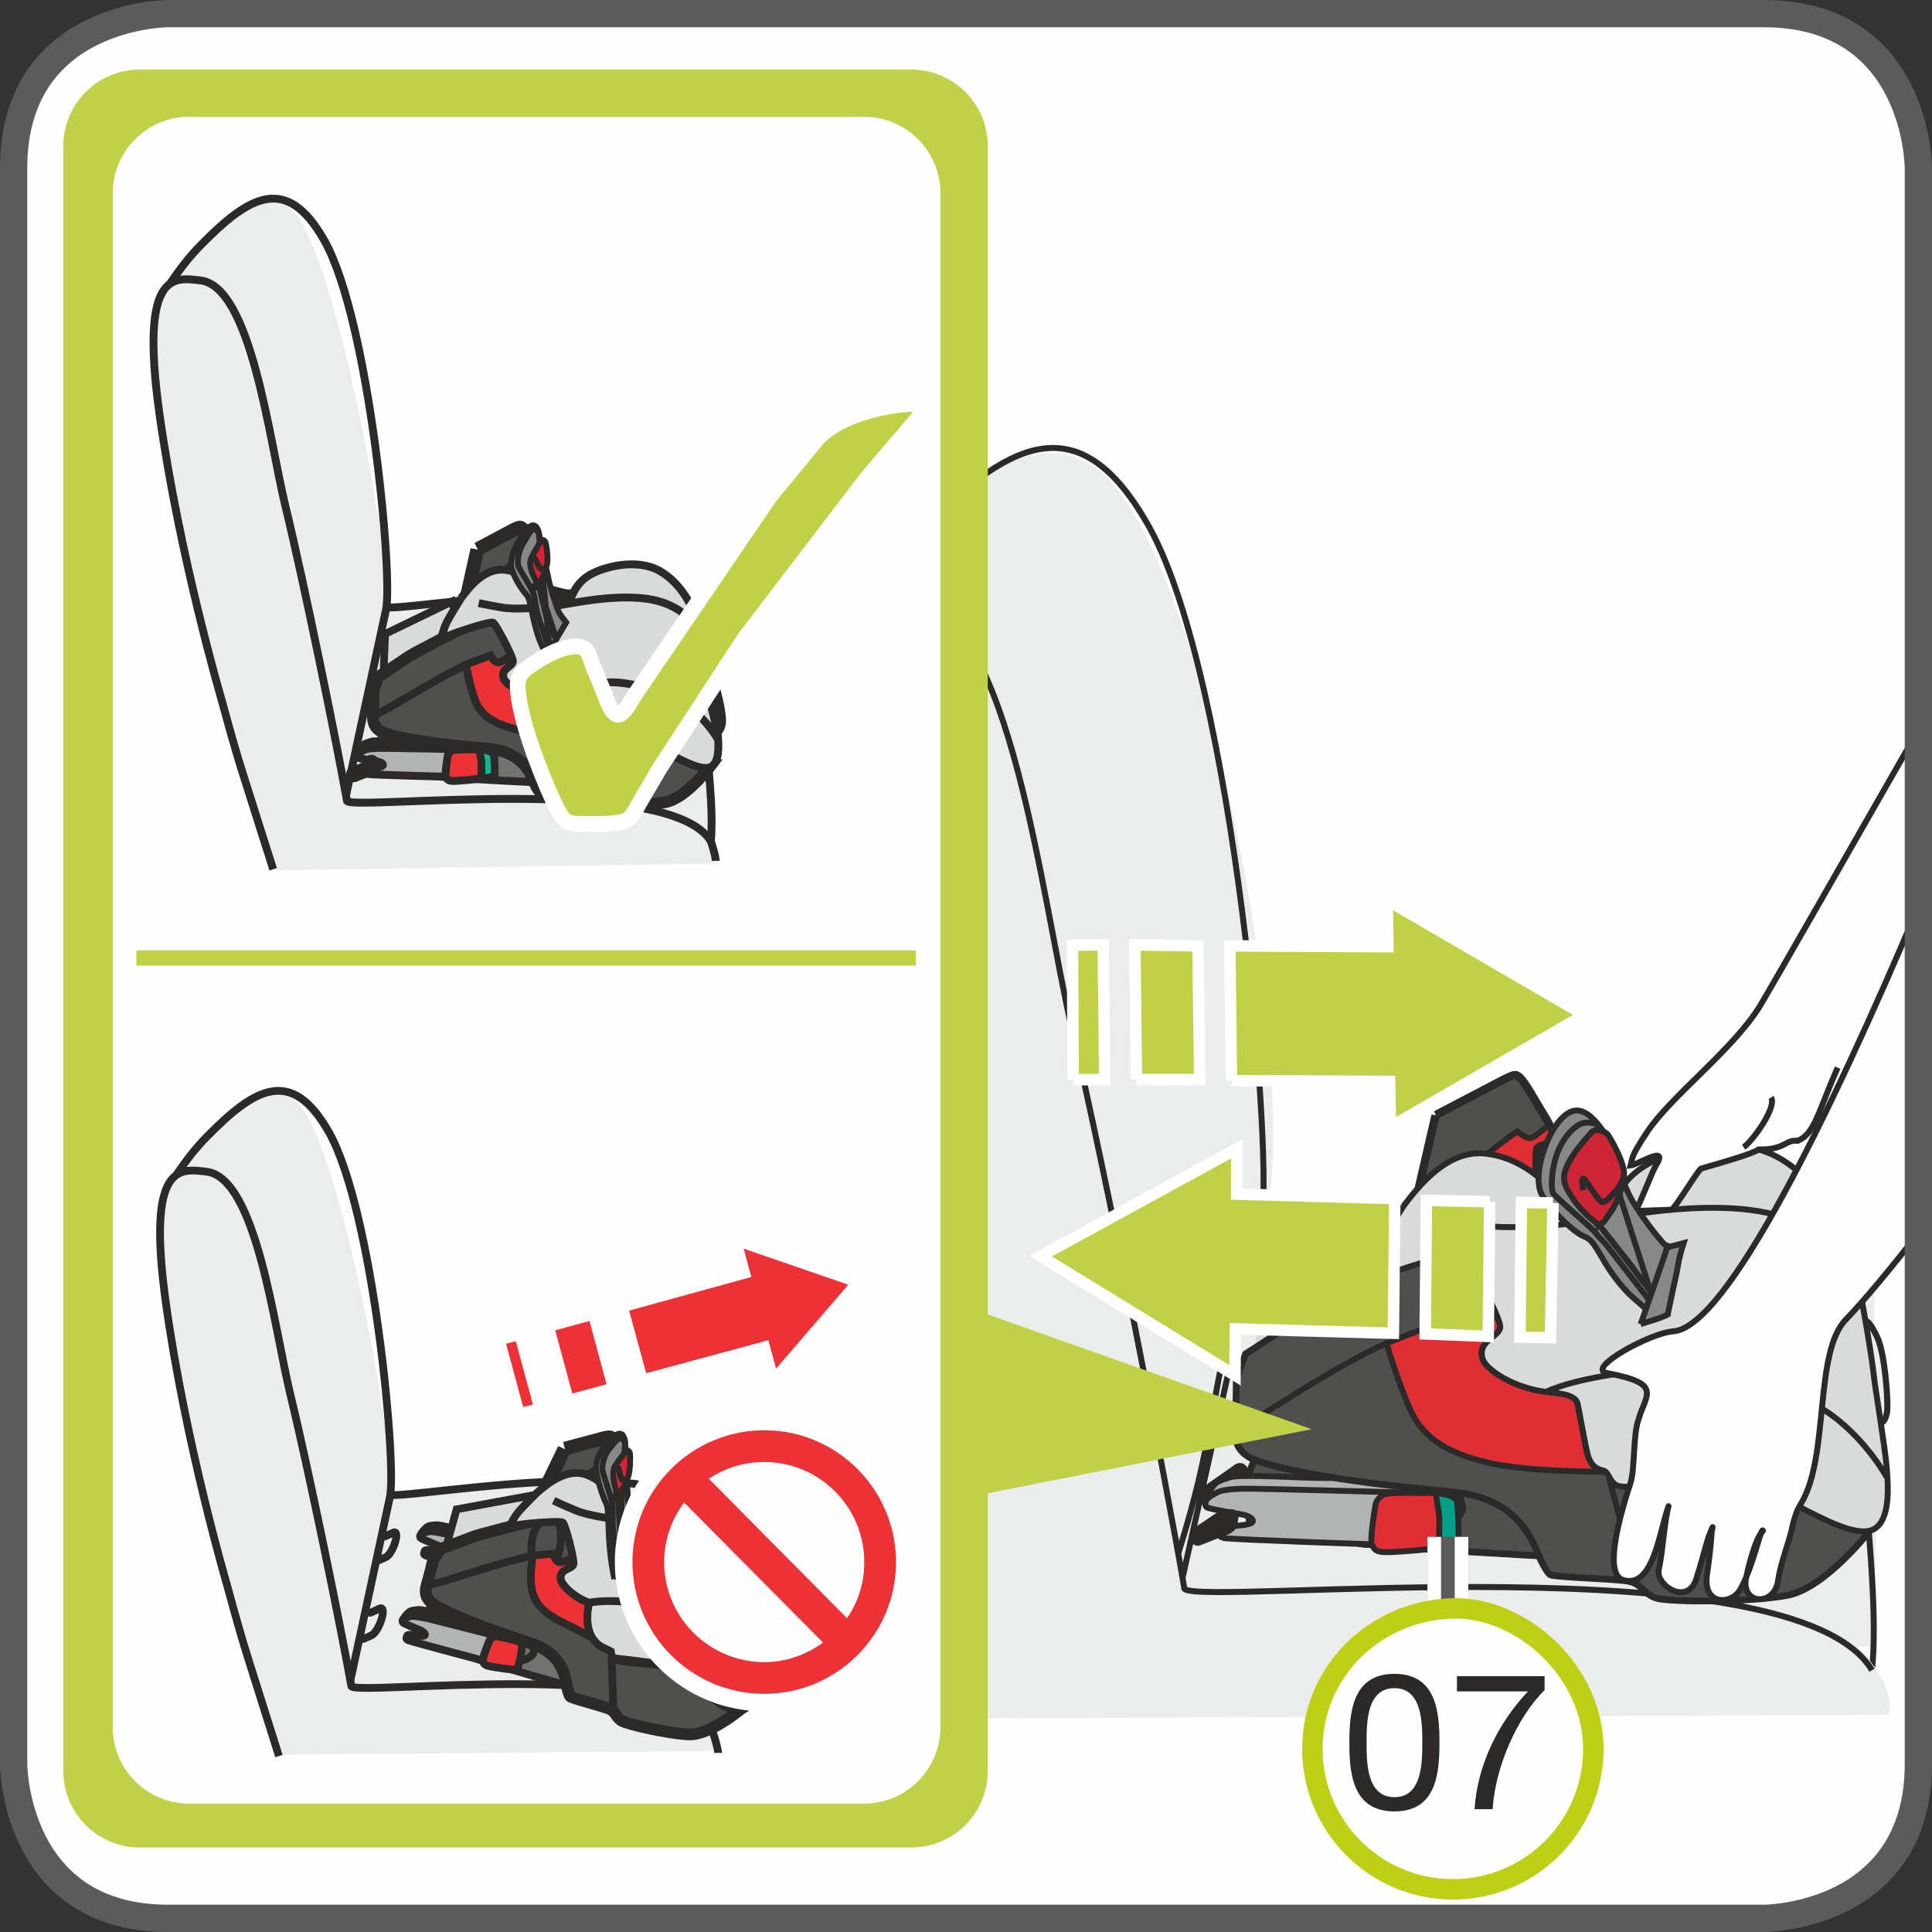 <?xml version="1.0" encoding="UTF-8"?>
<!DOCTYPE svg PUBLIC "-//W3C//DTD SVG 1.1//EN" "http://www.w3.org/Graphics/SVG/1.1/DTD/svg11.dtd">
<!-- Creator: CorelDRAW 2017 -->
<svg xmlns="http://www.w3.org/2000/svg" xml:space="preserve" width="25mm" height="25mm" version="1.1" style="shape-rendering:geometricPrecision; text-rendering:geometricPrecision; image-rendering:optimizeQuality; fill-rule:evenodd; clip-rule:evenodd"
viewBox="0 0 529.11 529.11"
 xmlns:xlink="http://www.w3.org/1999/xlink">
 <rect x="0" y="0" width="529.11" height="529.11" fill="#333333" stroke="none"/>
 <defs>
  <style type="text/css">
   <![CDATA[
    .str0 {stroke:#2B2A29;stroke-width:1.64;stroke-miterlimit:4}
    .str1 {stroke:#2B2A29;stroke-width:1.68;stroke-miterlimit:10}
    .str31 {stroke:#BED015;stroke-width:5.6;stroke-miterlimit:2.613}
    .str4 {stroke:#2B2A29;stroke-width:1.84;stroke-miterlimit:4}
    .str30 {stroke:#FEFEFE;stroke-width:11.2;stroke-miterlimit:4}
    .str11 {stroke:#C0D147;stroke-width:4.19;stroke-miterlimit:4}
    .str18 {stroke:#2B2A29;stroke-width:2.58;stroke-miterlimit:10}
    .str27 {stroke:#5B5B5B;stroke-width:7.47;stroke-miterlimit:4}
    .str9 {stroke:#FEFEFE;stroke-width:3.14;stroke-miterlimit:4}
    .str25 {stroke:#2B2A29;stroke-width:4.25;stroke-miterlimit:10}
    .str26 {stroke:#FEFEFE;stroke-width:4.25;stroke-miterlimit:4}
    .str17 {stroke:#2B2A29;stroke-width:2.1;stroke-miterlimit:4}
    .str15 {stroke:#2B2A29;stroke-width:3.2;stroke-miterlimit:4}
    .str24 {stroke:#2B2A29;stroke-width:2.12;stroke-miterlimit:10}
    .str22 {stroke:#2B2A29;stroke-width:2.12;stroke-miterlimit:4}
    .str20 {stroke:#FEFEFE;stroke-width:4.29;stroke-miterlimit:4}
    .str14 {stroke:#2B2A29;stroke-width:4.29;stroke-miterlimit:10}
    .str16 {stroke:#2B2A29;stroke-width:2.15;stroke-miterlimit:10}
    .str13 {stroke:#2B2A29;stroke-width:2.15;stroke-miterlimit:4}
    .str6 {stroke:#2B2A29;stroke-width:1.61;stroke-miterlimit:10}
    .str19 {stroke:#2B2A29;stroke-width:1.61;stroke-miterlimit:4}
    .str10 {stroke:#2C2B2B;stroke-width:1.61;stroke-miterlimit:4}
    .str3 {stroke:#2B2A29;stroke-width:2.7;stroke-miterlimit:10}
    .str5 {stroke:#2B2A29;stroke-width:1.62;stroke-miterlimit:10}
    .str7 {stroke:#2B2A29;stroke-width:1.62;stroke-miterlimit:4}
    .str28 {stroke:#5B5B5B;stroke-width:11.2;stroke-linejoin:bevel;stroke-miterlimit:4}
    .str29 {stroke:#FEFEFE;stroke-width:3.72;stroke-linejoin:bevel;stroke-miterlimit:4}
    .str2 {stroke:#2B2A29;stroke-width:4.04;stroke-linecap:round;stroke-miterlimit:4}
    .str21 {stroke:#2B2A29;stroke-width:4.25;stroke-linecap:round;stroke-miterlimit:4}
    .str12 {stroke:#2B2A29;stroke-width:4.29;stroke-linecap:round;stroke-miterlimit:4}
    .str23 {stroke:#2B2A29;stroke-width:2.12;stroke-linecap:round;stroke-linejoin:round;stroke-miterlimit:22.926}
    .str8 {stroke:#2B2A29;stroke-width:1.62;stroke-linecap:round;stroke-linejoin:round;stroke-miterlimit:4}
    .fil2 {fill:none}
    .fil4 {fill:none;fill-rule:nonzero}
    .fil12 {fill:#FEFEFE}
    .fil1 {fill:#EBECEC}
    .fil5 {fill:#9D9E9E}
    .fil6 {fill:#4F4F4E}
    .fil7 {fill:#DF2F35}
    .fil17 {fill:#C0D147}
    .fil25 {fill:#FEFEFE}
    .fil18 {fill:#ED3237}
    .fil0 {fill:#FEFEFE;fill-rule:nonzero}
    .fil3 {fill:#EBECEC;fill-rule:nonzero}
    .fil8 {fill:#D9DADA;fill-rule:nonzero}
    .fil10 {fill:#B2B3B3;fill-rule:nonzero}
    .fil22 {fill:#9D9E9E;fill-rule:nonzero}
    .fil23 {fill:#898989;fill-rule:nonzero}
    .fil19 {fill:#727271;fill-rule:nonzero}
    .fil9 {fill:#4F4F4E;fill-rule:nonzero}
    .fil26 {fill:#2B2A29;fill-rule:nonzero}
    .fil24 {fill:#DD1E35;fill-rule:nonzero}
    .fil11 {fill:#DF2F35;fill-rule:nonzero}
    .fil16 {fill:#CD2536;fill-rule:nonzero}
    .fil14 {fill:#C0D147;fill-rule:nonzero}
    .fil15 {fill:#878989;fill-rule:nonzero}
    .fil13 {fill:#009F88;fill-rule:nonzero}
    .fil20 {fill:#ED3237;fill-rule:nonzero}
    .fil21 {fill:#14B590;fill-rule:nonzero}
   ]]>
  </style>
 </defs>
 <g id="Слой_x0020_1">
  <path class="fil0" d="M46.06 3.73c0,0 -42.33,0 -42.33,42.33l0 436.99c0,0 0,42.32 42.33,42.32l436.99 0c0,0 42.33,0 42.33,-42.32l0 -436.99c0,0 0,-42.33 -42.33,-42.33l-436.99 0z"/>
  <path class="fil1" d="M233.15 171.19c8.94,-17.33 49.99,-70.72 74.5,-34.98 27.57,40.18 49.8,174.93 37.66,200l-21.99 98.38c-21.43,-33.87 -55.98,-96.14 -79.28,-148.25l-10.89 -115.15z"/>
  <path class="fil1" d="M317.1 441.92c19.45,-54.3 10.56,-55.07 28.48,-107.02 14.61,1.82 168.21,-24.03 167.75,17.99 -0.45,32.07 1.72,74.07 -0.84,98.06l-73.83 0.13c-14.1,-3.86 -27.67,-6.98 -38.11,-6.44 -28.43,1.34 -62.89,-5.88 -83.45,-2.71z"/>
  <path class="fil2 str0" d="M317.1 441.92c20.56,-3.16 55.03,4.06 83.45,2.71 10.44,-0.55 24.01,2.58 38.11,6.44m74.01 6.36c2.57,-23.99 -5.72,-73.04 -5.26,-105.08 0.44,-42.04 -147.23,-15.63 -161.84,-17.44 -17.92,51.95 -9.01,52.7 -28.48,107.01m-73.07 -155.58c23.3,52.11 57.85,114.37 79.28,148.25l22 -98.39c3.9,-17.24 -7.41,-149.89 -30.42,-191.59 -19.62,-35.44 -39.39,-22.76 -63.91,1.71"/>
  <path class="fil1" d="M255.57 167.32c31.55,10.46 30.31,82.03 38.97,119.98 8.05,35.25 24.55,116.79 29.82,147.81 3.93,4.95 160.85,-6.5 182.62,14.26 0.51,0.54 12.75,11.25 10.18,20.25l-282.71 1.07c-33.52,-92.32 13.33,-143.92 4.01,-184.67l17.11 -118.69z"/>
  <path class="fil2 str0" d="M250.43 164.75c26.3,3.17 34.93,82.12 43.2,117.33 9.05,38.44 25.47,122 30.73,153.02 3.93,4.97 167.07,-13.55 188.31,22.33"/>
  <path class="fil3" d="M516.86 385.99c0.19,-3.15 -0.67,-15.55 -2.83,-19.96 -2.16,-4.42 -3.68,-5.83 -3.37,-1.83 0.29,4 1.34,20.34 2.34,22.76 1.01,2.43 1.04,1.31 2.31,2.46 0.44,0.4 1.43,-1.29 1.56,-3.43z"/>
  <path class="fil4 str1" d="M516.86 385.99c0.19,-3.15 -0.67,-15.55 -2.83,-19.96 -2.16,-4.42 -3.68,-5.83 -3.37,-1.83 0.29,4 1.34,20.34 2.34,22.76 1.01,2.43 1.04,1.31 2.31,2.46 0.44,0.4 1.43,-1.29 1.56,-3.43"/>
  <path class="fil4 str2" d="M328.31 420.03l6.5 -4.37c3.39,-2.03 6.5,-14.55 4.43,-12.81l-8.34 5.85"/>
  <path class="fil5" d="M393.35 305.53l18.99 -9.92c0,0 1.96,-0.98 2.58,-0.99 1.56,-0.05 4.29,5.23 6.34,8.59 2.85,4.7 5.03,7.87 3.04,9.31 -1.88,1.34 -3.73,0.6 -3.74,3.1 0,2.46 -0.64,6.79 1.82,9.3 2.46,2.49 18.58,6.3 21.05,6.32 2.48,0 5.15,19.26 5.15,19.26l-60.93 -20.2 5.7 -24.77z"/>
  <path class="fil2 str3" d="M393.35 305.53l18.99 -9.92c0,0 1.96,-0.98 2.58,-0.99 1.56,-0.05 4.29,5.23 6.34,8.59 2.85,4.7 5.03,7.87 3.04,9.31 -1.88,1.34 -3.73,0.6 -3.74,3.1 0,2.46 -0.64,6.79 1.82,9.3 2.46,2.49 18.58,6.3 21.05,6.32 2.48,0 5.15,19.26 5.15,19.26l-60.93 -20.2 5.7 -24.77"/>
  <path class="fil6" d="M393.35 305.53l18.99 -9.92c0,0 1.96,-0.98 2.58,-0.99 1.56,-0.05 4.29,5.23 6.34,8.59 2.85,4.7 5.03,7.87 3.04,9.31 -1.88,1.34 -3.73,0.6 -3.74,3.1 0,2.46 -0.64,6.79 1.82,9.3 2.46,2.49 18.58,6.3 21.05,6.32 2.48,0 5.15,19.26 5.15,19.26l-60.93 -20.2 5.7 -24.77z"/>
  <path class="fil2 str4" d="M393.35 305.53l18.99 -9.92c0,0 1.96,-0.98 2.58,-0.99 1.56,-0.05 4.29,5.23 6.34,8.59 2.85,4.7 5.03,7.87 3.04,9.31 -1.88,1.34 -3.73,0.6 -3.74,3.1 0,2.46 -0.64,6.79 1.82,9.3 2.46,2.49 18.58,6.3 21.05,6.32 2.48,0 5.15,19.26 5.15,19.26l-60.93 -20.2 5.7 -24.77"/>
  <path class="fil2 str5" d="M393.35 305.53l18.99 -9.92c0,0 1.96,-0.98 2.58,-0.99 1.56,-0.05 4.29,5.23 6.34,8.59 2.85,4.7 5.03,7.87 3.04,9.31 -1.88,1.34 -3.73,0.6 -3.74,3.1 0,2.46 -0.64,6.79 1.82,9.3 2.46,2.49 18.58,6.3 21.05,6.32 2.48,0 5.15,19.26 5.15,19.26l-60.93 -20.2 5.7 -24.77"/>
  <path class="fil7" d="M442.09 331.07c0.97,1.69 2.87,5.34 2.74,8.29 -0.19,3.97 -11.45,3.25 -16.92,2.2 -5.47,-1 -22.42,-22.78 -22.06,-23.95 0.33,-1.17 9.63,-7.75 9.63,-7.75 0,0 2.32,1.85 3.47,1.85 1.16,0 4.99,-3.43 4.99,-3.43l0.61 0.75c0.7,1.61 0.76,2.77 -0.25,3.51 -1.88,1.33 -3.72,0.59 -3.74,3.09 0,2.47 -0.64,6.8 1.82,9.3 2.19,2.19 15.09,5.44 19.71,6.15z"/>
  <path class="fil2 str5" d="M442.09 331.07c0.97,1.69 2.87,5.34 2.74,8.29 -0.19,3.97 -11.45,3.25 -16.92,2.2 -5.47,-1 -22.42,-22.78 -22.06,-23.95 0.33,-1.17 9.63,-7.75 9.63,-7.75 0,0 2.32,1.85 3.47,1.85 1.16,0 4.99,-3.43 4.99,-3.43l0.61 0.75c0.7,1.61 0.76,2.77 -0.25,3.51 -1.88,1.33 -3.72,0.59 -3.74,3.09 0,2.47 -0.64,6.8 1.82,9.3 2.19,2.19 15.09,5.44 19.71,6.15"/>
  <polygon class="fil8" points="343.37,377.82 344.77,348.69 379.58,332.15 385.03,353.84 "/>
  <path class="fil9" d="M424.7 426.25c-2.08,-0.02 -41.46,-2.32 -45.25,-2.89 -3.79,-0.59 -3.7,-0.25 -5.86,-0.41 -2.85,-0.22 -4.93,-2.3 -4.93,-2.3 0,0 -22.9,-1.05 -25.17,-1.46 -2.29,-0.4 -2.01,-13.45 -1.24,-16.11 0.77,-2.65 2.68,-5.66 2.68,-5.66 0,0 64.53,8.29 67.55,10.77 3.02,2.47 12.21,18.06 12.21,18.06z"/>
  <path class="fil4 str4" d="M424.7 426.25c-2.08,-0.02 -41.46,-2.32 -45.25,-2.89 -3.79,-0.59 -3.7,-0.25 -5.86,-0.41 -2.85,-0.22 -4.93,-2.3 -4.93,-2.3 0,0 -22.9,-1.05 -25.17,-1.46 -2.29,-0.4 -2.01,-13.45 -1.24,-16.11 0.77,-2.65 2.68,-5.66 2.68,-5.66 0,0 64.53,8.29 67.55,10.77 3.02,2.47 12.21,18.06 12.21,18.06"/>
  <path class="fil4 str5" d="M424.7 426.25c-2.08,-0.02 -41.46,-2.32 -45.25,-2.89 -3.79,-0.59 -3.7,-0.25 -5.86,-0.41 -2.85,-0.22 -4.93,-2.3 -4.93,-2.3 0,0 -22.9,-1.05 -25.17,-1.46 -2.29,-0.4 -2.01,-13.45 -1.24,-16.11 0.77,-2.65 2.68,-5.66 2.68,-5.66 0,0 64.53,8.29 67.55,10.77 3.02,2.47 12.21,18.06 12.21,18.06"/>
  <path class="fil4 str6" d="M398.68 407.18c0,0 2.99,5.5 1.66,7.19 -1.34,1.7 -3.26,5.5 -11.76,4.29 -8.53,-1.17 -16.66,-0.84 -16.66,-0.84l0.17 4.72"/>
  <path class="fil10" d="M391.38 404.76c0,0 -28.55,0.14 -34.03,-0.09 -5.5,-0.23 -18.18,-0.84 -20.45,-0.1 -2.29,0.74 -3.38,1.07 -4.17,1.87 -1.22,1.18 -3.64,5.85 -2.12,6.44 1.52,0.56 7.92,1.56 9.84,1.94 1.88,0.37 3.78,1.72 1.88,2.45 -1.9,0.77 -8.24,0.47 -8.26,1.77 -0.01,1.35 -0.49,1.79 1.21,2.19 1.73,0.39 45.65,1.93 48.46,1.96 2.84,0.01 4.38,-0.91 5.53,-1.12 1.13,-0.19 2.66,0.23 3.2,0.25 0.57,-0.02 1.91,-3.42 1.93,-5.7 0.01,-2.26 -3.02,-11.85 -3.02,-11.85z"/>
  <path class="fil4 str5" d="M391.38 404.76c0,0 -28.55,0.14 -34.03,-0.09 -5.5,-0.23 -18.18,-0.84 -20.45,-0.1 -2.29,0.74 -3.38,1.07 -4.17,1.87 -1.22,1.18 -3.64,5.85 -2.12,6.44 1.52,0.56 7.92,1.56 9.84,1.94 1.88,0.37 3.78,1.72 1.88,2.45 -1.9,0.77 -8.24,0.47 -8.26,1.77 -0.01,1.35 -0.49,1.79 1.21,2.19 1.73,0.39 45.65,1.93 48.46,1.96 2.84,0.01 4.38,-0.91 5.53,-1.12 1.13,-0.19 2.66,0.23 3.2,0.25 0.57,-0.02 1.91,-3.42 1.93,-5.7 0.01,-2.26 -3.02,-11.85 -3.02,-11.85"/>
  <path class="fil11" d="M393.6 409.01c-1.3,-0.34 -13.92,-0.3 -14.72,0.28 -0.82,0.59 -1.88,1.4 -2.14,2.69 -0.24,1.28 -1.7,10.13 -0.98,11.2 0.69,1.05 0.81,1.75 3.39,1.89 2.59,0.13 14.49,-0.87 14.96,-1.33 0.48,-0.45 0.51,-7.2 0.4,-8.83 -0.1,-1.66 -0.9,-5.9 -0.9,-5.9z"/>
  <path class="fil4 str5" d="M393.6 409.01c-1.3,-0.34 -13.92,-0.3 -14.72,0.28 -0.82,0.59 -1.88,1.4 -2.14,2.69 -0.24,1.28 -1.7,10.13 -0.98,11.2 0.69,1.05 0.81,1.75 3.39,1.89 2.59,0.13 14.49,-0.87 14.96,-1.33 0.48,-0.45 0.51,-7.2 0.4,-8.83 -0.1,-1.66 -0.9,-5.9 -0.9,-5.9"/>
  <path class="fil4 str6" d="M391.38 404.76l-1.43 4.13c0,0 -43.1,-1.18 -47.34,-1.19 -4.23,-0.03 -7.63,0.19 -9.18,0.99 -1.54,0.82 -3.67,1.87 -3.44,3.41"/>
  <path class="fil4 str3" d="M345.98 369.59c0,0 -0.26,0.46 -1.9,1 -1.59,0.52 -2.94,-0.28 -2.94,-0.28"/>
  <path class="fil9" d="M366.35 355.38c4.91,-2.49 32.98,-17.78 35.32,-14.11 2.3,3.67 11.63,17.81 11.63,20.14 -0.01,2.34 -1.62,8.6 0.7,10.6 2.31,2.01 34.61,10.27 34.58,11.94 0,1.64 25.29,8.11 33.9,9.15 20.31,2.45 24.67,25.56 30.31,25.25 0,0 -12.7,16.64 -23.37,18.58 -10.65,1.95 -31.97,1.82 -35.62,0.79 -3.66,-0.99 -3.97,-3.99 -7.97,-4.7 -3.98,-0.69 -20.32,-1.08 -21.29,-1.76 -1.01,-0.69 -2.72,-4.15 -3.32,-5.67 -4.8,-12.85 -14.62,-15.93 -22.39,-16.9 -2.67,-0.36 -39.57,-3.26 -55.02,-8.82 -2.45,-0.89 -5.99,-3.02 -5.61,-8.68 0.36,-5.67 0.4,-13.66 0.4,-13.66l2.51 -6.72 12.25 -7.95c3.49,-2.21 1.96,-1.87 12.98,-7.48z"/>
  <path class="fil4 str4" d="M366.35 355.38c4.91,-2.49 32.98,-17.78 35.32,-14.11 2.3,3.67 11.63,17.81 11.63,20.14 -0.01,2.34 -1.62,8.6 0.7,10.6 2.31,2.01 34.61,10.27 34.58,11.94 0,1.64 25.29,8.11 33.9,9.15 20.31,2.45 24.67,25.56 30.31,25.25 0,0 -12.7,16.64 -23.37,18.58 -10.65,1.95 -31.97,1.82 -35.62,0.79 -3.66,-0.99 -3.97,-3.99 -7.97,-4.7 -3.98,-0.69 -20.32,-1.08 -21.29,-1.76 -1.01,-0.69 -2.72,-4.15 -3.32,-5.67 -4.8,-12.85 -14.62,-15.93 -22.39,-16.9 -2.67,-0.36 -39.57,-3.26 -55.02,-8.82 -2.45,-0.89 -5.99,-3.02 -5.61,-8.68 0.36,-5.67 0.4,-13.66 0.4,-13.66l2.51 -6.72 12.25 -7.95c3.49,-2.21 1.96,-1.87 12.98,-7.48"/>
  <path class="fil4 str5" d="M366.35 355.38c4.91,-2.49 32.98,-17.78 35.32,-14.11 2.3,3.67 11.63,17.81 11.63,20.14 -0.01,2.34 -1.62,8.6 0.7,10.6 2.31,2.01 34.61,10.27 34.58,11.94 0,1.64 25.29,8.11 33.9,9.15 20.31,2.45 24.67,25.56 30.31,25.25 0,0 -12.7,16.64 -23.37,18.58 -10.65,1.95 -31.97,1.82 -35.62,0.79 -3.66,-0.99 -3.97,-3.99 -7.97,-4.7 -3.98,-0.69 -20.32,-1.08 -21.29,-1.76 -1.01,-0.69 -2.72,-4.15 -3.32,-5.67 -4.8,-12.85 -14.62,-15.93 -22.39,-16.9 -2.67,-0.36 -39.57,-3.26 -55.02,-8.82 -2.45,-0.89 -5.99,-3.02 -5.61,-8.68 0.36,-5.67 0.4,-13.66 0.4,-13.66l2.51 -6.72 12.25 -7.95c3.49,-2.21 1.96,-1.87 12.98,-7.48"/>
  <path class="fil11" d="M403.43 363.82c1.9,-0.21 5.34,-2.81 6.44,-3.65 0.54,1.32 0.89,2.35 0.96,2.93 0.36,3.03 -6.46,3.76 -4.79,9.08 0.97,3.08 8.86,8 17.37,9 3.02,0.34 7.59,0.59 8.5,2.87 0.37,0.96 2.38,13.28 3.14,15.16 0.76,1.91 1.89,3.05 3.77,3.43 0.22,0.05 -1.68,0.28 -1.51,0.4 -6.65,-0.03 -20.68,-0.43 -29.25,-2.34 -10.99,-2.42 -17.85,-6.57 -21.35,-13.67 -3.49,-7.09 -6.98,-19.15 -6.98,-19.15l19.56 -7.67c0,0 1.87,3.87 4.13,3.61z"/>
  <path class="fil4 str5" d="M403.43 363.82c1.9,-0.21 5.34,-2.81 6.44,-3.65 0.54,1.32 0.89,2.35 0.96,2.93 0.36,3.03 -6.46,3.76 -4.79,9.08 0.97,3.08 8.86,8 17.37,9 3.02,0.34 7.59,0.59 8.5,2.87 0.37,0.96 2.38,13.28 3.14,15.16 0.76,1.91 1.89,3.05 3.77,3.43 0.22,0.05 -1.68,0.28 -1.51,0.4 -6.65,-0.03 -20.68,-0.43 -29.25,-2.34 -10.99,-2.42 -17.85,-6.57 -21.35,-13.67 -3.49,-7.09 -6.98,-19.15 -6.98,-19.15l19.56 -7.67c0,0 1.87,3.87 4.13,3.61"/>
  <path class="fil4 str6" d="M448.33 433.76l-7.6 -28.83m-60.99 -37.05c-13.29,5.78 -31.73,18.37 -35.12,20.08 -3.41,1.66 -6.4,3.24 -6.4,3.24"/>
  <path class="fil8" d="M384.3 330.38c4.01,-5.26 11.98,-15.57 22.43,-14.45 13.23,1.39 20.78,12.99 24.16,16.22 3.4,3.24 8.88,1.57 10.61,-2.02 1.73,-3.58 3.64,-7.93 10.1,-11.5 6.68,-3.67 23.54,-8.38 35.62,-1.51 12.48,7.1 19,22.25 21.23,32.13 2.23,9.84 4.43,24.43 4.77,27.84 0.37,3.41 2.94,18.57 3.47,24.65 0.54,6.07 0.89,14.61 -3.49,17.03 -4.37,2.43 -13.81,-2.72 -20.61,-6.17 -6.8,-3.44 -21,-8.44 -29.13,-7.34 -8.15,1.08 -18.67,2.71 -20.79,1.49 -2.12,-1.25 -1.93,-3.7 -3.82,-4.09 -1.88,-0.39 -3.01,-1.52 -3.76,-3.43 -0.76,-1.88 -2.78,-14.22 -3.14,-15.16 -0.92,-2.28 -5.49,-2.55 -8.5,-2.88 -8.52,-0.99 -16.4,-5.9 -17.37,-8.99 -1.68,-5.32 5.15,-6.06 4.78,-9.08 -0.37,-3 -8.62,-18.99 -10.13,-19.84 -1.52,-0.85 -21.8,5.65 -23.92,6.98 -2.05,1.31 -3.04,1.31 -3.04,1.31 0,0 1.18,-5.1 2.9,-8.51 1.72,-3.39 7.65,-12.66 7.65,-12.66z"/>
  <path class="fil4 str5" d="M384.3 330.38c4.01,-5.26 11.98,-15.57 22.43,-14.45 13.23,1.39 20.78,12.99 24.16,16.22 3.4,3.24 8.88,1.57 10.61,-2.02 1.73,-3.58 3.64,-7.93 10.1,-11.5 6.68,-3.67 23.54,-8.38 35.62,-1.51 12.48,7.1 19,22.25 21.23,32.13 2.23,9.84 4.43,24.43 4.77,27.84 0.37,3.41 2.94,18.57 3.47,24.65 0.54,6.07 0.89,14.61 -3.49,17.03 -4.37,2.43 -13.81,-2.72 -20.61,-6.17 -6.8,-3.44 -21,-8.44 -29.13,-7.34 -8.15,1.08 -18.67,2.71 -20.79,1.49 -2.12,-1.25 -1.93,-3.7 -3.82,-4.09 -1.88,-0.39 -3.01,-1.52 -3.76,-3.43 -0.76,-1.88 -2.78,-14.22 -3.14,-15.16 -0.92,-2.28 -5.49,-2.55 -8.5,-2.88 -8.52,-0.99 -16.4,-5.9 -17.37,-8.99 -1.68,-5.32 5.15,-6.06 4.78,-9.08 -0.37,-3 -8.62,-18.99 -10.13,-19.84 -1.52,-0.85 -21.8,5.65 -23.92,6.98 -2.05,1.31 -3.04,1.31 -3.04,1.31 0,0 1.18,-5.1 2.9,-8.51 1.72,-3.39 7.65,-12.66 7.65,-12.66m132.71 74.69c0,0 -5.49,-10.33 -15.38,-17.52 -9.86,-7.2 -28.49,-12.84 -39.58,-12.9 -11.09,-0.06 -30.41,2.57 -38.62,6.51m85.75 -28.48c0,0 -5.01,-18.28 -29.94,-21.34 -16.86,-2.08 -35.95,1.96 -42.93,2.99 -6.98,1.02 -22.82,2.56 -30.58,1.19 -7.78,-1.4 -12.32,-2.48 -12.32,-2.48"/>
  <path class="fil12" d="M525.38 199.9c-16.09,28.12 -40.64,71.13 -43.47,75.74 -7.39,11.89 -24.11,24.41 -30.67,34.17 -4.73,7.12 -4.06,7.06 -4.69,9.39 2.03,-0.2 10.74,-6 6.93,0.03 -0.99,1.55 -4.47,10.8 -5.57,12.43l9.89 -0.37c1.05,-0.55 7.02,-10.46 8.01,-11.23 6.2,-1.78 14.48,-4.18 15.79,-5.26 7.39,0.14 7.18,-2.74 10.75,-2.37 4.61,-1.95 5.45,-7.56 10.91,-20.03 2.23,-5.26 10.91,-15.67 22.12,-28.02l0 -64.48z"/>
  <path class="fil2 str7" d="M525.38 199.9c-16.09,28.12 -40.64,71.13 -43.47,75.74 -7.39,11.89 -24.11,24.41 -30.67,34.17 -4.73,7.12 -4.06,7.06 -4.69,9.39 2.03,-0.2 10.74,-6 6.93,0.03 -0.99,1.55 -4.47,10.8 -5.57,12.43l9.89 -0.37c1.05,-0.55 7.02,-10.46 8.01,-11.23 6.2,-1.78 14.48,-4.18 15.79,-5.26 7.39,0.14 7.18,-2.74 10.75,-2.37 4.61,-1.95 5.45,-7.56 10.91,-20.03"/>
  <path class="fil12" d="M525.38 248.29c-24.34,57.48 -52.64,115.49 -67.2,116.32 -6.47,0.51 -24,10.24 -18.12,11.42 15.49,2.94 10.68,5.73 8.67,12.74 -1.48,3.94 -0.98,13.25 -2.13,17.18 -2.9,8.71 -7.53,25 -2.18,26.74 8.41,2.6 9.95,-13.15 12.54,-20.19 -1.16,4.22 -1.52,12.12 -2.69,17.46 -0.88,4.19 8.1,10.21 10.42,2.05 2.61,-8.42 2.62,-10.1 4.34,-13.78 -0.58,2.55 -0.02,2.25 -1.49,12.67 -1.49,8.73 6.38,8.8 8.97,4.56 3.67,-6.41 5.77,-17.4 6.31,-16.27 0.01,0.3 -1.96,0.85 -4.63,12.92 -1.44,7.33 7.58,7.97 8.75,0.93 0.59,-4.8 3.19,-10.97 4.05,-15.46 1.16,-4.49 1.75,-4.76 2.31,-5.89 7.73,-12.89 3.45,-41.41 12.25,-50.34 5.37,-5.62 12.36,-14.07 19.83,-23.64l0 -89.41z"/>
  <path class="fil2 str8" d="M525.38 248.29c-24.34,57.48 -52.64,115.49 -67.2,116.32 -6.47,0.51 -24,10.24 -18.12,11.42 15.49,2.94 10.68,5.73 8.67,12.74 -1.48,3.94 -0.98,13.25 -2.13,17.18 -2.9,8.71 -7.53,25 -2.18,26.74 8.41,2.6 9.95,-13.15 12.54,-20.19 -1.16,4.22 -1.52,12.12 -2.69,17.46 -0.88,4.19 8.1,10.21 10.42,2.05 2.61,-8.42 2.62,-10.1 4.34,-13.78 -0.58,2.55 -0.02,2.25 -1.49,12.67 -1.49,8.73 6.38,8.8 8.97,4.56 3.67,-6.41 5.77,-17.4 6.31,-16.27 0.01,0.3 -1.96,0.85 -4.63,12.92 -1.44,7.33 7.58,7.97 8.75,0.93 0.59,-4.8 3.19,-10.97 4.05,-15.46 1.16,-4.49 1.75,-4.76 2.31,-5.89 7.73,-12.89 3.45,-41.41 12.25,-50.34 5.37,-5.62 12.36,-14.07 19.83,-23.64"/>
  <path class="fil2 str7" d="M477.52 314.17c2.37,-1.53 9.24,-11.03 7.5,-13.61"/>
  <path class="fil13" d="M394.09 423.74c0,0 4.99,-0.11 5.27,-1.91 0.26,-1.82 -0.07,-8.71 -0.34,-10.52 -0.25,-1.81 -4.63,-2.35 -5.43,-2.29 -0.78,0.06 0.62,4.74 0.61,7.06 -0.01,2.33 -0.11,7.66 -0.11,7.66z"/>
  <path class="fil4 str6" d="M394.09 423.74c0,0 4.99,-0.11 5.27,-1.91 0.26,-1.82 -0.07,-8.71 -0.34,-10.52 -0.25,-1.81 -4.63,-2.35 -5.43,-2.29 -0.78,0.06 0.62,4.74 0.61,7.06 -0.01,2.33 -0.11,7.66 -0.11,7.66"/>
  <path class="fil4 str2" d="M328.01 421.3l7.81 -3.05c1.16,-0.77 0.91,-0.31 1.36,-2.92"/>
  <path class="fil14" d="M293.88 295.7l8.67 -0.04 -0.4 -36.89 -8.42 0.07 0.16 36.85zm17.34 -0.03l17.34 -0.03 -0.49 -36.58 -17.29 -0.29 0.45 36.91zm26.01 0.28l43.31 0.22 0.24 12.44 53.1 -30.66 -54 -31.42 0.21 12.73 -43.31 -0.22 0.45 36.9z"/>
  <path class="fil4 str9" d="M293.88 295.7l8.67 -0.04 -0.4 -36.89 -8.42 0.07 0.16 36.85m17.34 -0.03l17.34 -0.03 -0.49 -36.58 -17.29 -0.29 0.45 36.91m26.01 0.28l43.31 0.22 0.24 12.44 53.1 -30.66 -54 -31.42 0.21 12.73 -43.31 -0.22 0.45 36.9"/>
  <path class="fil15" d="M452.56 359.94c0,0 -3.23,-2.63 -6.49,-5.63 -8.19,-8.6 -8.31,-14.33 -12.32,-15.72 -3.05,-1.18 -10.27,-8.52 -11.72,-11.85 -2.63,-6.34 3,-20.82 8.68,-22.46 5.73,-1.68 11.2,10.64 11.2,10.64 0,0 1.71,7.69 4.96,13.65 3.34,5.74 7.77,10.96 8.73,11.99 0.97,1.03 4.35,1.3 4.35,1.3l-7.39 18.08z"/>
  <path class="fil4 str10" d="M452.56 359.94c0,0 -3.23,-2.63 -6.49,-5.63 -8.19,-8.6 -8.31,-14.33 -12.32,-15.72 -3.05,-1.18 -10.27,-8.52 -11.72,-11.85 -2.63,-6.34 3,-20.82 8.68,-22.46 5.73,-1.68 11.2,10.64 11.2,10.64 0,0 1.71,7.69 4.96,13.65 3.34,5.74 7.77,10.96 8.73,11.99 0.97,1.03 4.35,1.3 4.35,1.3l-7.39 18.08"/>
  <path class="fil15" d="M453.63 358.62c0,0 -10,-12.92 -12.77,-16.48 -1.97,-2.67 -2.84,-3.06 -3.61,-4.19 -0.75,-1.14 -9.71,-8.82 -11.67,-10.8 -1.08,-1.15 -0.74,-7.91 1.44,-12.62 2.16,-4.61 5.18,-6.81 6.91,-7.02 1.4,-0.17 3.32,0.2 3.32,0.2l16.37 50.91z"/>
  <path class="fil4 str10" d="M453.63 358.62c0,0 -10,-12.92 -12.77,-16.48 -1.97,-2.67 -2.84,-3.06 -3.61,-4.19 -0.75,-1.14 -9.71,-8.82 -11.67,-10.8 -1.08,-1.15 -0.74,-7.91 1.44,-12.62 2.16,-4.61 5.18,-6.81 6.91,-7.02 1.4,-0.17 3.32,0.2 3.32,0.2l16.37 50.91"/>
  <path class="fil15" d="M437.17 336.13c0.27,0.22 2.73,-2.41 3.64,-3.72 0.84,-1.23 3.02,-5.06 3.29,-7.89l-6.92 11.61z"/>
  <path class="fil4 str10" d="M437.17 336.13c0.27,0.22 2.73,-2.41 3.64,-3.72 0.84,-1.23 3.02,-5.06 3.29,-7.89l-6.92 11.61"/>
  <path class="fil15" d="M437.95 335.49c0,0 9.05,11.2 9.97,12.73 1.01,1.7 7.16,9.24 7.16,9.24l-17.13 -21.97z"/>
  <path class="fil4 str10" d="M437.95 335.49c0,0 9.05,11.2 9.97,12.73 1.01,1.7 7.16,9.24 7.16,9.24l-17.13 -21.97"/>
  <path class="fil16" d="M437.95 335.49c0,0 -5.03,-3.19 -8.38,-9.12 -1.46,-2.72 -3.51,-5.51 6.31,-16.29 1.05,-1.12 3.71,-0.45 4.55,0.79 0.54,0.75 5.4,9 4.16,11.74 -0.61,1.38 -1.25,2.52 -1.25,2.52l0.49 0.98c0,0 -1.16,3.72 -2.63,5.61 -0.86,1.11 -1.77,2.97 -2.22,3.11l-1.04 0.66z"/>
  <path class="fil4 str10" d="M437.95 335.49c0,0 -5.03,-3.19 -8.38,-9.12 -1.46,-2.72 -3.51,-5.51 6.31,-16.29 1.05,-1.12 3.71,-0.45 4.55,0.79 0.54,0.75 5.4,9 4.16,11.74 -0.61,1.38 -1.25,2.52 -1.25,2.52l0.49 0.98c0,0 -1.16,3.72 -2.63,5.61 -0.86,1.11 -1.77,2.97 -2.22,3.11l-1.04 0.66m-4.35 -9.55c0,0 -0.61,-3.26 -0.01,-3.2 0.6,0.07 4.04,5.99 5.09,6.47 1.08,0.49 4.07,-3.29 4.66,-4.08"/>
  <path class="fil15" d="M449.31 362.65c0,0 2.58,-0.85 3.75,-1.2 2.31,-0.71 3.67,-1.43 3.67,-1.43 2.23,-10.84 2.02,-9.01 2.98,-14.35 0.4,-2.25 1.38,-5.23 1.38,-5.23l-4.53 1.19c-0.31,1.31 -7.24,21.03 -7.24,21.03z"/>
  <path class="fil4 str10" d="M449.31 362.65c0,0 2.58,-0.85 3.75,-1.2 2.31,-0.71 3.67,-1.43 3.67,-1.43 2.23,-10.84 2.02,-9.01 2.98,-14.35 0.4,-2.25 1.38,-5.23 1.38,-5.23l-4.53 1.19c-0.31,1.31 -7.24,21.03 -7.24,21.03"/>
  <path class="fil17" d="M37.75 505.97c-11.32,-0.29 -20.41,-9.56 -20.41,-20.95l0 -445.02c0,-11.57 9.38,-20.95 20.95,-20.95l211.26 0c11.57,0 20.96,9.38 20.96,20.95l0 319.99 88.7 31.42 -88.7 17.55 0 76.05c0,11.39 -9.09,20.67 -20.42,20.95l-212.34 0z"/>
  <path class="fil12" d="M236.61 493.96l-184.78 0c-11.57,0 -20.95,-9.38 -20.95,-20.96l0 -420.07c0,-11.57 9.38,-20.95 20.95,-20.95l184.78 0c11.57,0 20.95,9.38 20.95,20.95l0 420.07c0,11.57 -9.38,20.96 -20.95,20.96z"/>
  <line class="fil2 str11" x1="37.36" y1="262.36" x2="250.79" y2= "262.36" />
  <path class="fil2 str12" d="M97.07 211.39l3.43 -2.34c1.76,-1.08 3.36,-7.71 2.28,-6.79l-4.4 3.13"/>
  <path class="fil1" d="M91.23 223.02c10.07,-28.78 5.36,-29.16 14.61,-56.69 7.74,0.91 88.8,-13.39 88.75,8.82 -0.11,16.95 1.2,39.14 -0.05,51.82l-39.01 0.39c-7.47,-1.99 -14.66,-3.59 -20.17,-3.27 -15.02,0.85 -33.26,-2.84 -44.12,-1.07z"/>
  <path class="fil2 str13" d="M91.23 223.02c10.86,-1.77 29.1,1.92 44.12,1.07 5.52,-0.32 12.71,1.28 20.17,3.27m39.15 3.04c1.27,-12.68 -3.33,-38.58 -3.23,-55.5 0.06,-22.24 -77.87,-7.65 -85.61,-8.57 -9.24,27.54 -4.54,27.92 -14.61,56.69"/>
  <path class="fil1" d="M45.72 80.26c4.67,-9.18 26.76,-38.56 37.45,-18.3 11.79,22.23 24.52,95.94 22.53,105.07l-11.21 52.09c-11.47,-17.83 -29.99,-50.59 -42.54,-78.02l-6.23 -60.84z"/>
  <path class="fil2 str13" d="M51.95 141.09c12.54,27.43 31.08,60.19 42.54,78.02l11.21 -52.09c2,-9.12 -4.52,-79.19 -16.86,-101.13 -10.53,-18.67 -20.91,-11.88 -33.78,1.17 -5.32,5.38 -8.01,10.14 -10.36,13.22"/>
  <path class="fil1" d="M57.57 78.14c16.73,5.38 16.35,43.23 21.11,63.22 4.39,18.61 13.46,61.62 16.37,78.02 2.08,2.61 84.97,-4.11 96.58,6.8 0.29,0.28 5.22,5.6 3.89,10.33l-119.78 1.82c-18.1,-48.66 -21.63,-75.9 -26.71,-97.4 -17.32,-73.1 0.38,-65.45 8.54,-62.8z"/>
  <path class="fil2 str13" d="M196.01 235.76c0,-1.5 -1.34,-5.37 -1.34,-5.37 -11.37,-18.87 -97.53,-8.39 -99.63,-11.01 -2.9,-16.39 -11.92,-60.47 -16.88,-80.77 -4.5,-18.56 -9.4,-60.25 -23.32,-61.82 -7.1,-0.79 -16.64,-2.89 -11.19,36.41 5.5,39.27 17.05,78.5 17.05,78.5 0,0 3.16,11.84 5.63,19.59 2.44,7.79 8.49,26.77 8.49,26.77"/>
  <path class="fil5" d="M130.97 150.6l9.98 -5.31c0,0 1.05,-0.52 1.38,-0.55 0.82,-0.01 2.29,2.75 3.37,4.52 1.53,2.49 2.69,4.14 1.66,4.91 -0.99,0.71 -1.98,0.33 -1.98,1.65 0.01,1.32 -0.3,3.59 1.01,4.91 1.31,1.28 9.84,3.26 11.14,3.26 1.33,-0.01 2.82,10.13 2.82,10.13l-32.29 -10.4 2.91 -13.13z"/>
  <path class="fil2 str14" d="M130.97 150.6l9.98 -5.31c0,0 1.05,-0.52 1.38,-0.55 0.82,-0.01 2.29,2.75 3.37,4.52 1.53,2.49 2.69,4.14 1.66,4.91 -0.99,0.71 -1.98,0.33 -1.98,1.65 0.01,1.32 -0.3,3.59 1.01,4.91 1.31,1.28 9.84,3.26 11.14,3.26 1.33,-0.01 2.82,10.13 2.82,10.13l-32.29 -10.4 2.91 -13.13"/>
  <path class="fil6" d="M130.97 150.6l9.98 -5.31c0,0 1.05,-0.52 1.38,-0.55 0.82,-0.01 2.29,2.75 3.37,4.52 1.53,2.49 2.69,4.14 1.66,4.91 -0.99,0.71 -1.98,0.33 -1.98,1.65 0.01,1.32 -0.3,3.59 1.01,4.91 1.31,1.28 9.84,3.26 11.14,3.26 1.33,-0.01 2.82,10.13 2.82,10.13l-32.29 -10.4 2.91 -13.13z"/>
  <path class="fil2 str15" d="M130.97 150.6l9.98 -5.31c0,0 1.05,-0.52 1.38,-0.55 0.82,-0.01 2.29,2.75 3.37,4.52 1.53,2.49 2.69,4.14 1.66,4.91 -0.99,0.71 -1.98,0.33 -1.98,1.65 0.01,1.32 -0.3,3.59 1.01,4.91 1.31,1.28 9.84,3.26 11.14,3.26 1.33,-0.01 2.82,10.13 2.82,10.13l-32.29 -10.4 2.91 -13.13"/>
  <path class="fil18" d="M156.83 163.91c0.54,0.88 1.55,2.81 1.5,4.35 -0.09,2.11 -6.05,1.77 -8.95,1.26 -2.87,-0.52 -11.95,-11.96 -11.74,-12.57 0.15,-0.63 5.05,-4.14 5.05,-4.14 0,0 1.21,0.95 1.83,0.97 0.6,0 2.64,-1.86 2.64,-1.86l0.32 0.4c0.35,0.86 0.41,1.48 -0.13,1.86 -0.98,0.71 -1.97,0.33 -1.97,1.65 0.01,1.33 -0.31,3.59 1,4.92 1.16,1.15 7.99,2.8 10.44,3.17z"/>
  <path class="fil2 str16" d="M156.83 163.91c0.54,0.88 1.55,2.81 1.5,4.35 -0.09,2.11 -6.05,1.77 -8.95,1.26 -2.87,-0.52 -11.95,-11.96 -11.74,-12.57 0.15,-0.63 5.05,-4.14 5.05,-4.14 0,0 1.21,0.95 1.83,0.97 0.6,0 2.64,-1.86 2.64,-1.86l0.32 0.4c0.35,0.86 0.41,1.48 -0.13,1.86 -0.98,0.71 -1.97,0.33 -1.97,1.65 0.01,1.33 -0.31,3.59 1,4.92 1.16,1.15 7.99,2.8 10.44,3.17"/>
  <polygon class="fil8" points="104.85,189.01 105.47,173.61 123.81,164.73 126.76,176.19 "/>
  <polyline class="fil4 str17" points="104.85,189.01 105.47,173.61 123.81,164.73 126.76,176.19 104.85,189.01 "/>
  <path class="fil19" d="M148.05 214.28c-1.11,0.01 -21.92,-1.04 -23.94,-1.34 -1.99,-0.3 -1.94,-0.11 -3.11,-0.19 -1.48,-0.09 -2.61,-1.2 -2.61,-1.2 0,0 -12.1,-0.46 -13.3,-0.66 -1.19,-0.2 -1.12,-7.12 -0.72,-8.5 0.39,-1.42 1.37,-3 1.37,-3 0,0 34.18,4.11 35.76,5.41 1.63,1.31 6.56,9.5 6.56,9.5z"/>
  <path class="fil4 str16" d="M148.05 214.28c-1.11,0.01 -21.92,-1.04 -23.94,-1.34 -1.99,-0.3 -1.94,-0.11 -3.11,-0.19 -1.48,-0.09 -2.61,-1.2 -2.61,-1.2 0,0 -12.1,-0.46 -13.3,-0.66 -1.19,-0.2 -1.12,-7.12 -0.72,-8.5 0.39,-1.42 1.37,-3 1.37,-3 0,0 34.18,4.11 35.76,5.41 1.63,1.31 6.56,9.5 6.56,9.5m-13.85 -9.97c0,0 1.61,2.91 0.92,3.78 -0.72,0.93 -1.7,2.92 -6.2,2.32 -4.5,-0.58 -8.8,-0.37 -8.8,-0.37l0.1 2.5"/>
  <path class="fil10" d="M130.34 203.06c0,0 -15.09,0.17 -17.97,0.09 -2.92,-0.08 -9.63,-0.36 -10.83,0.02 -1.2,0.42 -1.78,0.59 -2.2,1.01 -0.64,0.64 -1.89,3.11 -1.1,3.42 0.81,0.28 4.22,0.79 5.23,0.99 0.99,0.2 1.99,0.88 0.99,1.29 -0.98,0.4 -4.35,0.27 -4.35,0.97 0.01,0.7 -0.23,0.95 0.66,1.13 0.89,0.2 24.13,0.84 25.62,0.84 1.5,-0.01 2.31,-0.49 2.91,-0.61 0.61,-0.12 1.41,0.1 1.7,0.12 0.29,-0.01 0.99,-1.82 1,-3.04 -0.02,-1.18 -1.66,-6.24 -1.66,-6.24z"/>
  <path class="fil4 str16" d="M130.34 203.06c0,0 -15.09,0.17 -17.97,0.09 -2.92,-0.08 -9.63,-0.36 -10.83,0.02 -1.2,0.42 -1.78,0.59 -2.2,1.01 -0.64,0.64 -1.89,3.11 -1.1,3.42 0.81,0.28 4.22,0.79 5.23,0.99 0.99,0.2 1.99,0.88 0.99,1.29 -0.98,0.4 -4.35,0.27 -4.35,0.97 0.01,0.7 -0.23,0.95 0.66,1.13 0.89,0.2 24.13,0.84 25.62,0.84 1.5,-0.01 2.31,-0.49 2.91,-0.61 0.61,-0.12 1.41,0.1 1.7,0.12 0.29,-0.01 0.99,-1.82 1,-3.04 -0.02,-1.18 -1.66,-6.24 -1.66,-6.24"/>
  <path class="fil20" d="M131.52 205.31c-0.68,-0.19 -7.33,-0.11 -7.77,0.2 -0.41,0.31 -1.01,0.75 -1.11,1.44 -0.14,0.67 -0.87,5.35 -0.49,5.9 0.37,0.57 0.43,0.95 1.82,1.02 1.35,0.03 7.64,-0.53 7.88,-0.79 0.24,-0.26 0.23,-3.8 0.17,-4.66 -0.06,-0.87 -0.5,-3.11 -0.5,-3.11z"/>
  <path class="fil4 str16" d="M131.52 205.31c-0.68,-0.19 -7.33,-0.11 -7.77,0.2 -0.41,0.31 -1.01,0.75 -1.11,1.44 -0.14,0.67 -0.87,5.35 -0.49,5.9 0.37,0.57 0.43,0.95 1.82,1.02 1.35,0.03 7.64,-0.53 7.88,-0.79 0.24,-0.26 0.23,-3.8 0.17,-4.66 -0.06,-0.87 -0.5,-3.11 -0.5,-3.11m-1.18 -2.25l-0.74 2.19c0,0 -22.77,-0.46 -25.03,-0.43 -2.22,-0.01 -4.03,0.13 -4.84,0.57 -0.81,0.43 -1.93,1.01 -1.79,1.81"/>
  <path class="fil4 str14" d="M106.19 184.65c0,0 -0.11,0.25 -1,0.55 -0.83,0.29 -1.55,-0.14 -1.55,-0.14"/>
  <path class="fil9" d="M116.93 177.07c2.55,-1.33 17.35,-9.53 18.58,-7.6 1.25,1.93 6.21,9.36 6.21,10.58 0.01,1.26 -0.81,4.57 0.44,5.63 1.22,1.05 18.32,5.27 18.33,6.16 0.01,0.87 13.4,4.18 17.96,4.7 10.73,1.2 13.13,13.4 16.11,13.22 0,0 -6.64,8.84 -12.27,9.92 -5.64,1.06 -16.89,1.1 -18.83,0.55 -1.94,-0.51 -2.12,-2.08 -4.23,-2.43 -2.11,-0.35 -10.72,-0.5 -11.26,-0.85 -0.55,-0.36 -1.46,-2.18 -1.78,-2.99 -2.57,-6.76 -7.8,-8.36 -11.91,-8.85 -1.41,-0.15 -20.9,-1.55 -29.12,-4.41 -1.28,-0.46 -3.16,-1.59 -3.02,-4.6 0.18,-2.96 0.19,-7.2 0.19,-7.2l1.29 -3.56 6.44 -4.26c1.83,-1.21 1.02,-0.99 6.85,-4.01z"/>
  <path class="fil4 str15" d="M116.93 177.07c2.55,-1.33 17.35,-9.53 18.58,-7.6 1.25,1.93 6.21,9.36 6.21,10.58 0.01,1.26 -0.81,4.57 0.44,5.63 1.22,1.05 18.32,5.27 18.33,6.16 0.01,0.87 13.4,4.18 17.96,4.7 10.73,1.2 13.13,13.4 16.11,13.22 0,0 -6.64,8.84 -12.27,9.92 -5.64,1.06 -16.89,1.1 -18.83,0.55 -1.94,-0.51 -2.12,-2.08 -4.23,-2.43 -2.11,-0.35 -10.72,-0.5 -11.26,-0.85 -0.55,-0.36 -1.46,-2.18 -1.78,-2.99 -2.57,-6.76 -7.8,-8.36 -11.91,-8.85 -1.41,-0.15 -20.9,-1.55 -29.12,-4.41 -1.28,-0.46 -3.16,-1.59 -3.02,-4.6 0.18,-2.96 0.19,-7.2 0.19,-7.2l1.29 -3.56 6.44 -4.26c1.83,-1.21 1.02,-0.99 6.85,-4.01"/>
  <path class="fil20" d="M136.55 181.38c0.99,-0.11 2.79,-1.49 3.38,-1.96 0.29,0.69 0.48,1.23 0.52,1.53 0.19,1.62 -3.4,2.03 -2.49,4.83 0.54,1.63 4.73,4.17 9.21,4.67 1.61,0.19 4.03,0.31 4.51,1.49 0.2,0.51 1.31,7.02 1.74,8.03 0.41,0.99 0.99,1.59 1.97,1.78 0.16,0.04 -0.86,0.15 -0.77,0.22 -3.53,0.02 -7.46,-0.98 -12.02,-1.93 -5.82,-1.26 -10.03,-3.25 -11.92,-6.98 -1.88,-3.75 -3.06,-11.07 -3.06,-11.07l6.72 -2.51c0,0 0.99,2.03 2.2,1.9z"/>
  <path class="fil4 str16" d="M136.55 181.38c0.99,-0.11 2.79,-1.49 3.38,-1.96 0.29,0.69 0.48,1.23 0.52,1.53 0.19,1.62 -3.4,2.03 -2.49,4.83 0.54,1.63 4.73,4.17 9.21,4.67 1.61,0.19 4.03,0.31 4.51,1.49 0.2,0.51 1.31,7.02 1.74,8.03 0.41,0.99 0.99,1.59 1.97,1.78 0.16,0.04 -0.86,0.15 -0.77,0.22 -3.53,0.02 -7.46,-0.98 -12.02,-1.93 -5.82,-1.26 -10.03,-3.25 -11.92,-6.98 -1.88,-3.75 -3.06,-11.07 -3.06,-11.07l6.72 -2.51c0,0 0.99,2.03 2.2,1.9m24.01 36.76l-4.14 -15.19m-27.26 -21.63c-7.02,3.1 -21.83,12.15 -23.62,13.07 -1.8,0.89 -3.37,1.72 -3.37,1.72"/>
  <path class="fil8" d="M126.27 163.79c2.12,-2.81 6.29,-8.29 11.84,-7.76 6.97,0.71 11.02,6.79 12.82,8.51 1.79,1.67 4.68,0.76 5.58,-1.13 0.9,-1.9 1.91,-4.2 5.28,-6.12 3.53,-1.97 12.42,-4.52 18.83,-0.96 6.61,3.72 10.13,11.7 11.35,16.9 1.23,5.21 2.43,12.93 2.64,14.72 0.2,1.78 1.65,9.8 1.95,13.01 0.3,3.2 0.51,7.71 -1.8,9.02 -2.28,1.31 -7.29,-1.38 -10.9,-3.19 -3.63,-1.78 -11.13,-4.37 -15.43,-3.76 -4.32,0.6 -9.87,1.52 -10.98,0.88 -1.14,-0.64 -1.05,-1.95 -2.06,-2.16 -0.98,-0.19 -1.57,-0.8 -1.97,-1.78 -0.43,-1.01 -1.54,-7.52 -1.74,-8.02 -0.49,-1.18 -2.9,-1.3 -4.51,-1.49 -4.49,-0.49 -8.68,-3.04 -9.22,-4.67 -0.9,-2.8 2.69,-3.21 2.5,-4.82 -0.2,-1.58 -4.63,-9.98 -5.43,-10.44 -0.81,-0.44 -11.5,3.08 -12.62,3.79 -1.09,0.7 -1.59,0.7 -1.59,0.7 0,0 0.59,-2.7 1.5,-4.5 0.88,-1.83 3.96,-6.71 3.96,-6.71z"/>
  <path class="fil4 str16" d="M126.27 163.79c2.12,-2.81 6.29,-8.29 11.84,-7.76 6.97,0.71 11.02,6.79 12.82,8.51 1.79,1.67 4.68,0.76 5.58,-1.13 0.9,-1.9 1.91,-4.2 5.28,-6.12 3.53,-1.97 12.42,-4.52 18.83,-0.96 6.61,3.72 10.13,11.7 11.35,16.9 1.23,5.21 2.43,12.93 2.64,14.72 0.2,1.78 1.65,9.8 1.95,13.01 0.3,3.2 0.51,7.71 -1.8,9.02 -2.28,1.31 -7.29,-1.38 -10.9,-3.19 -3.63,-1.78 -11.13,-4.37 -15.43,-3.76 -4.32,0.6 -9.87,1.52 -10.98,0.88 -1.14,-0.64 -1.05,-1.95 -2.06,-2.16 -0.98,-0.19 -1.57,-0.8 -1.97,-1.78 -0.43,-1.01 -1.54,-7.52 -1.74,-8.02 -0.49,-1.18 -2.9,-1.3 -4.51,-1.49 -4.49,-0.49 -8.68,-3.04 -9.22,-4.67 -0.9,-2.8 2.69,-3.21 2.5,-4.82 -0.2,-1.58 -4.63,-9.98 -5.43,-10.44 -0.81,-0.44 -11.5,3.08 -12.62,3.79 -1.09,0.7 -1.59,0.7 -1.59,0.7 0,0 0.59,-2.7 1.5,-4.5 0.88,-1.83 3.96,-6.71 3.96,-6.71m70.48 38.9c0,0 -2.95,-5.42 -8.21,-9.18 -5.25,-3.78 -15.11,-6.67 -20.97,-6.67 -5.88,0 -16.04,1.49 -20.4,3.6m45.21 -15.37c0,0 -2.73,-9.65 -15.9,-11.19 -8.94,-1.03 -19.02,1.2 -22.7,1.75 -3.69,0.59 -12.04,1.46 -16.14,0.76 -4.12,-0.71 -6.54,-1.25 -6.54,-1.25"/>
  <path class="fil21" d="M131.85 213.08c0,0 3.49,0.07 3.62,-0.91 0.13,-0.94 -0.08,-4.57 -0.23,-5.54 -0.14,-0.96 -3.29,-1.38 -3.72,-1.32 -0.42,0.03 0.34,2.5 0.36,3.73 0,1.25 -0.03,4.05 -0.03,4.05z"/>
  <path class="fil4 str17" d="M131.85 213.08c0,0 3.49,0.07 3.62,-0.91 0.13,-0.94 -0.08,-4.57 -0.23,-5.54 -0.14,-0.96 -3.29,-1.38 -3.72,-1.32 -0.42,0.03 0.34,2.5 0.36,3.73 0,1.25 -0.03,4.05 -0.03,4.05"/>
  <path class="fil4 str12" d="M96.91 212.07l4.11 -1.64c0.61,-0.43 0.47,-0.19 0.71,-1.55"/>
  <path class="fil22" d="M197.54 197.75c0.14,-2.23 -1.31,-9.23 -2.82,-12.31 -1.5,-3.11 -2.51,-5.71 -2.32,-2.88 0.19,2.78 1.02,6.57 1.73,8.28 0.69,1.7 2.01,6.7 2.31,9.3 0.05,0.42 1.01,-0.9 1.1,-2.38z"/>
  <path class="fil4 str18" d="M197.54 197.75c0.14,-2.23 -1.31,-9.23 -2.82,-12.31 -1.5,-3.11 -2.51,-5.71 -2.32,-2.88 0.19,2.78 1.02,6.57 1.73,8.28 0.69,1.7 2.01,6.7 2.31,9.3 0.05,0.42 1.01,-0.9 1.1,-2.38"/>
  <path class="fil23" d="M149.73 179.55c0,0 -1.16,-2.08 -2.13,-4.67 -2.43,-7.25 -1.99,-10.6 -3.58,-12.18 -1.2,-1.31 -3.59,-5.1 -3.98,-7.41 -0.54,-3.21 2.26,-8.23 4.49,-10.59 2.2,-2.28 2.96,0.89 2.96,0.89 0,0 1.92,9.31 2.81,13.32 0.93,3.94 2.32,7.74 2.63,8.5 0.31,0.77 2.12,3.06 2.12,3.06l-5.32 9.06z"/>
  <path class="fil4 str19" d="M149.73 179.55c0,0 -1.16,-2.08 -2.13,-4.67 -2.43,-7.25 -1.99,-10.6 -3.58,-12.18 -1.2,-1.31 -3.59,-5.1 -3.98,-7.41 -0.54,-3.21 2.26,-8.23 4.49,-10.59 2.2,-2.28 2.96,0.89 2.96,0.89 0,0 1.92,9.31 2.81,13.32 0.93,3.94 2.32,7.74 2.63,8.5 0.31,0.77 2.12,3.06 2.12,3.06l-5.32 9.06"/>
  <path class="fil23" d="M150.58 178.12c0,0 -3.47,-9.33 -3.85,-12.33 -0.3,-2.37 -0.55,-2.84 -0.78,-3.65 -0.23,-0.82 -3.23,-5.41 -3.94,-6.99 -0.38,-0.9 -0.19,-3.78 1.05,-5.95 1.23,-2.13 2.49,-4.52 3.27,-4.29 0.63,0.19 1.23,1.06 1.23,1.06l3.01 32.14z"/>
  <path class="fil4 str19" d="M150.58 178.12c0,0 -3.47,-9.33 -3.85,-12.33 -0.3,-2.37 -0.55,-2.84 -0.78,-3.65 -0.23,-0.82 -3.23,-5.41 -3.94,-6.99 -0.38,-0.9 -0.19,-3.78 1.05,-5.95 1.23,-2.13 2.49,-4.52 3.27,-4.29 0.63,0.19 1.23,1.06 1.23,1.06l3.01 32.14"/>
  <path class="fil23" d="M145.65 161.52c0.1,0.19 1.34,-0.85 1.81,-1.52 0.47,-0.65 1.45,-2.4 1.72,-3.67l-3.53 5.19z"/>
  <path class="fil4 str19" d="M145.65 161.52c0.1,0.19 1.34,-0.85 1.81,-1.52 0.47,-0.65 1.45,-2.4 1.72,-3.67l-3.53 5.19"/>
  <path class="fil23" d="M147.46 160c0,0 2.09,8.56 2.34,9.63 0.28,1.2 2.64,5.59 2.64,5.59l-4.98 -15.22z"/>
  <path class="fil4 str19" d="M147.46 160c0,0 2.09,8.56 2.34,9.63 0.28,1.2 2.64,5.59 2.64,5.59l-4.98 -15.22"/>
  <path class="fil24" d="M147.18 159.7c0,0 -2.86,-4.34 -1.7,-6.83 1.19,-2.52 1.93,-3.35 2.56,-4.55 0.42,-0.79 0.97,-0.37 1.24,-0.04 0.28,0.31 1.1,5.36 0.36,6.74 -0.37,0.69 -0.63,0.96 -0.63,0.96l0.24 0.71c0,0 -1.45,3.31 -1.96,3.31l-0.1 -0.3z"/>
  <path class="fil4 str19" d="M147.18 159.7c0,0 -2.86,-4.34 -1.7,-6.83 1.19,-2.52 1.93,-3.35 2.56,-4.55 0.42,-0.79 0.97,-0.37 1.24,-0.04 0.28,0.31 1.1,5.36 0.36,6.74 -0.37,0.69 -0.63,0.96 -0.63,0.96l0.24 0.71c0,0 -1.45,3.31 -1.96,3.31l-0.1 -0.3m-1.13 -5.83c0,0 0.21,-0.98 0.47,-0.83 0.25,0.15 0.81,1.83 1.22,2.31 0.43,0.46 0.95,0.99 1.26,0.63"/>
  <path class="fil14" d="M223.88 120.13c5.84,-6.4 18.89,-9.57 27.55,-9.54l1.12 2.59 -15.02 17.61 -33.65 44.06 -23.33 35.75 -5.62 9.62c-0.87,1.6 -1.78,3.53 -3.38,4.47 -2.14,0.96 -6.97,0.94 -9.23,0.95 -7.84,-0.05 -7.54,0.44 -10.88,-6.5 -3.47,-7.4 -9.7,-23.48 -9.66,-31.54 -0.01,-2.75 1.63,-4.03 3.72,-5.46 3.41,-2.37 8.21,-5.12 12.39,-5.1 3.26,0.04 3.55,2.78 4.5,5.35l3.15 7.56c0.5,1.31 1.92,5.79 3.67,5.81 1.61,0.03 3.58,-3.67 4.22,-4.84l37.4 -54.95 13.05 -15.85z"/>
  <path class="fil4 str20" d="M223.88 120.13c5.84,-6.4 18.89,-9.57 27.55,-9.54l1.12 2.59 -15.02 17.61 -33.65 44.06 -23.33 35.75 -5.62 9.62c-0.87,1.6 -1.78,3.53 -3.38,4.47 -2.14,0.96 -6.97,0.94 -9.23,0.95 -7.84,-0.05 -7.54,0.44 -10.88,-6.5 -3.47,-7.4 -9.7,-23.48 -9.66,-31.54 -0.01,-2.75 1.63,-4.03 3.72,-5.46 3.41,-2.37 8.21,-5.12 12.39,-5.1 3.26,0.04 3.55,2.78 4.5,5.35l3.15 7.56c0.5,1.31 1.92,5.79 3.67,5.81 1.61,0.03 3.58,-3.67 4.22,-4.84l37.4 -54.95 13.05 -15.85"/>
  <path class="fil4 str21" d="M98.24 453.91l3.36 -2.28c1.75,-1.09 3.33,-7.64 2.27,-6.74l-4.33 3.11"/>
  <path class="fil1" d="M92.45 465.41c9.96,-28.46 5.31,-28.8 14.44,-56.01 7.65,0.87 87.78,-13.25 87.71,8.7 -0.1,16.76 1.2,38.69 -0.04,51.23l-38.56 0.37c-7.38,-1.97 -14.48,-3.55 -19.94,-3.23 -14.84,0.83 -32.88,-2.81 -43.61,-1.07z"/>
  <path class="fil2 str22" d="M92.45 465.41c10.73,-1.74 28.77,1.9 43.61,1.07 5.46,-0.33 12.56,1.26 19.94,3.23m38.68 2.99c1.27,-12.53 -3.27,-38.09 -3.17,-54.87 0.06,-21.92 -76.98,-7.55 -84.62,-8.42 -9.13,27.22 -4.48,27.56 -14.44,56.01"/>
  <path class="fil1" d="M47.49 324.32c4.61,-9.08 26.44,-38.13 37.01,-18.1 11.64,21.99 24.24,94.83 22.26,103.84l-11.09 51.49c-11.33,-17.61 -29.64,-50 -42.03,-77.13l-6.15 -60.1z"/>
  <path class="fil2 str22" d="M53.64 384.42c12.4,27.13 30.71,59.51 42.04,77.13l11.09 -51.49c1.97,-9.01 -4.48,-78.27 -16.68,-99.97 -10.4,-18.42 -20.67,-11.74 -33.38,1.16 -5.28,5.33 -7.92,10.04 -10.23,13.08"/>
  <path class="fil1" d="M59.18 322.19c16.53,5.34 16.18,42.74 20.87,62.54 4.35,18.36 13.3,60.9 16.19,77.1 2.06,2.58 83.98,-4.05 95.46,6.7 0.29,0.26 5.2,6.29 3.88,11l-118.42 1.02c-17.9,-48.09 -21.38,-75.01 -26.42,-96.28 -17.11,-72.22 0.38,-64.67 8.44,-62.08z"/>
  <path class="fil2 str22" d="M196.67 480.06c0,-1.49 -1.98,-7.37 -1.98,-7.37 -11.24,-18.65 -96.4,-8.29 -98.46,-10.86 -2.88,-16.21 -11.79,-59.78 -16.69,-79.83 -4.46,-18.37 -9.29,-59.58 -23.04,-61.12 -7.03,-0.8 -16.46,-2.87 -11.07,35.97 5.42,38.82 16.85,77.6 16.85,77.6 0,0 3.12,11.68 5.56,19.37 2.41,7.69 8.55,27.1 8.55,27.1"/>
  <path class="fil2 str23" d="M101.41 441.7l2.53 -1.16c2.25,-1 -0.05,6.39 -2.3,7.38l-2.19 0.95m5.92 -28.07l2.34 -1.06c2.04,-0.96 -0.04,5.89 -2.14,6.77l-2 0.87"/>
  <path class="fil10" d="M147.13 424.1c0,0 -14.55,-3.25 -17.32,-3.99 -2.76,-0.74 -9.15,-2.5 -10.41,-2.4 -1.26,0.11 -1.84,0.16 -2.34,0.47 -0.75,0.47 -2.54,2.58 -1.83,3.03 0.7,0.46 3.86,1.71 4.8,2.13 0.9,0.42 1.72,1.31 0.66,1.46 -1.06,0.18 -4.24,-0.69 -4.39,-0.02 -0.16,0.69 -0.47,0.84 0.35,1.23 0.82,0.39 23.05,6.25 24.49,6.61 1.43,0.33 2.34,0.02 2.93,0.04 0.6,0.03 1.34,0.42 1.62,0.49 0.3,0.05 1.36,-1.52 1.64,-2.7 0.26,-1.14 -0.2,-6.35 -0.2,-6.35z"/>
  <path class="fil4 str24" d="M147.13 424.1c0,0 -14.55,-3.25 -17.32,-3.99 -2.76,-0.74 -9.15,-2.5 -10.41,-2.4 -1.26,0.11 -1.84,0.16 -2.34,0.47 -0.75,0.47 -2.54,2.58 -1.83,3.03 0.7,0.46 3.86,1.71 4.8,2.13 0.9,0.42 1.72,1.31 0.66,1.46 -1.06,0.18 -4.24,-0.69 -4.39,-0.02 -0.16,0.69 -0.47,0.84 0.35,1.23 0.82,0.39 23.05,6.25 24.49,6.61 1.43,0.33 2.34,0.02 2.93,0.04 0.6,0.03 1.34,0.42 1.62,0.49 0.3,0.05 1.36,-1.52 1.64,-2.7 0.26,-1.14 -0.2,-6.35 -0.2,-6.35"/>
  <path class="fil20" d="M147.77 426.52c-0.63,-0.34 -7.05,-1.75 -7.54,-1.57 -0.49,0.22 -1.1,0.52 -1.4,1.14 -0.27,0.61 -2.03,4.94 -1.79,5.58 0.24,0.64 0.22,1.01 1.51,1.36 1.31,0.37 7.49,1.25 7.8,1.05 0.28,-0.18 1.09,-3.6 1.2,-4.44 0.14,-0.84 0.22,-3.11 0.22,-3.11z"/>
  <path class="fil4 str24" d="M147.77 426.52c-0.63,-0.34 -7.05,-1.75 -7.54,-1.57 -0.49,0.22 -1.1,0.52 -1.4,1.14 -0.27,0.61 -2.03,4.94 -1.79,5.58 0.24,0.64 0.22,1.01 1.51,1.36 1.31,0.37 7.49,1.25 7.8,1.05 0.28,-0.18 1.09,-3.6 1.2,-4.44 0.14,-0.84 0.22,-3.11 0.22,-3.11m-0.64 -2.42l-1.2 1.93c0,0 -21.82,-5.57 -23.98,-6.06 -2.15,-0.5 -3.93,-0.79 -4.79,-0.54 -0.87,0.23 -2.07,0.52 -2.14,1.32"/>
  <path class="fil5" d="M154.79 396.96l10.8 -2.88c0,0 1.11,-0.27 1.43,-0.2 0.81,0.17 1.61,3.17 2.25,5.1 0.91,2.75 1.65,4.61 0.48,5.1 -1.11,0.47 -1.98,-0.11 -2.27,1.15 -0.29,1.26 -1.11,3.4 -0.14,4.96 0.96,1.53 8.72,5.34 10,5.64 1.26,0.29 0.38,10.39 0.38,10.39l-28.71 -17.3 5.77 -11.96z"/>
  <path class="fil2 str25" d="M154.79 396.96l10.8 -2.88c0,0 1.11,-0.27 1.43,-0.2 0.81,0.17 1.61,3.17 2.25,5.1 0.91,2.75 1.65,4.61 0.48,5.1 -1.11,0.47 -1.98,-0.11 -2.27,1.15 -0.29,1.26 -1.11,3.4 -0.14,4.96 0.96,1.53 8.72,5.34 10,5.64 1.26,0.29 0.38,10.39 0.38,10.39l-28.71 -17.3 5.77 -11.96"/>
  <path class="fil6" d="M154.79 396.96l10.8 -2.88c0,0 1.11,-0.27 1.43,-0.2 0.81,0.17 1.61,3.17 2.25,5.1 0.91,2.75 1.65,4.61 0.48,5.1 -1.11,0.47 -1.98,-0.11 -2.27,1.15 -0.29,1.26 -1.11,3.4 -0.14,4.96 0.96,1.53 8.72,5.34 10,5.64 1.26,0.29 0.38,10.39 0.38,10.39l-28.71 -17.3 5.77 -11.96z"/>
  <path class="fil2 str15" d="M154.79 396.96l10.8 -2.88c0,0 1.11,-0.27 1.43,-0.2 0.81,0.17 1.61,3.17 2.25,5.1 0.91,2.75 1.65,4.61 0.48,5.1 -1.11,0.47 -1.98,-0.11 -2.27,1.15 -0.29,1.26 -1.11,3.4 -0.14,4.96 0.96,1.53 8.72,5.34 10,5.64 1.26,0.29 0.38,10.39 0.38,10.39l-28.71 -17.3 5.77 -11.96"/>
  <path class="fil18" d="M176.68 415.61c0.28,0.95 0.83,3.02 0.44,4.52 -0.55,2.01 -6.21,0.32 -8.88,-0.84 -2.66,-1.14 -8.8,-14.2 -8.47,-14.75 0.31,-0.55 5.79,-2.83 5.79,-2.83 0,0 0.95,1.19 1.55,1.34 0.58,0.12 2.96,-1.19 2.96,-1.19l0.2 0.46c0.19,0.87 0.07,1.52 -0.52,1.75 -1.11,0.47 -1.97,-0.11 -2.27,1.15 -0.29,1.26 -1.11,3.4 -0.13,4.96 0.87,1.36 7.06,4.51 9.34,5.42z"/>
  <path class="fil2 str24" d="M176.68 415.61c0.28,0.95 0.83,3.02 0.44,4.52 -0.55,2.01 -6.21,0.32 -8.88,-0.84 -2.66,-1.14 -8.8,-14.2 -8.47,-14.75 0.31,-0.55 5.79,-2.83 5.79,-2.83 0,0 0.95,1.19 1.55,1.34 0.58,0.12 2.96,-1.19 2.96,-1.19l0.2 0.46c0.19,0.87 0.07,1.52 -0.52,1.75 -1.11,0.47 -1.97,-0.11 -2.27,1.15 -0.29,1.26 -1.11,3.4 -0.13,4.96 0.87,1.36 7.06,4.51 9.34,5.42"/>
  <polygon class="fil8" points="120.97,428.02 125.05,413.35 149.02,408.93 144.98,420.63 "/>
  <polyline class="fil4 str17" points="120.97,428.02 125.05,413.35 149.02,408.93 144.98,420.63 120.97,428.02 "/>
  <path class="fil19" d="M156.85 462.09c-1.05,-0.27 -20.85,-5.97 -22.72,-6.7 -1.88,-0.75 -1.85,-0.57 -2.97,-0.87 -1.41,-0.46 -2.21,-1.75 -2.21,-1.75 0,0 -11.57,-3.19 -12.67,-3.64 -1.13,-0.47 0.53,-7.11 1.22,-8.36 0.69,-1.26 2.02,-2.58 2.02,-2.58 0,0 31.92,11.66 33.2,13.27 1.25,1.61 4.13,10.63 4.13,10.63z"/>
  <path class="fil4 str24" d="M156.85 462.09c-1.05,-0.27 -20.85,-5.97 -22.72,-6.7 -1.88,-0.75 -1.85,-0.57 -2.97,-0.87 -1.41,-0.46 -2.21,-1.75 -2.21,-1.75 0,0 -11.57,-3.19 -12.67,-3.64 -1.13,-0.47 0.53,-7.11 1.22,-8.36 0.69,-1.26 2.02,-2.58 2.02,-2.58 0,0 31.92,11.66 33.2,13.27 1.25,1.61 4.13,10.63 4.13,10.63m-11.07 -12.73c0,0 0.9,3.14 0.02,3.87 -0.9,0.7 -2.29,2.42 -6.5,0.84 -4.21,-1.59 -8.38,-2.36 -8.38,-2.36l-0.47 2.43"/>
  <path class="fil10" d="M142.32 447.3c0,0 -14.54,-3.23 -17.31,-3.98 -2.79,-0.73 -9.16,-2.51 -10.41,-2.4 -1.26,0.13 -1.84,0.17 -2.34,0.47 -0.76,0.47 -2.54,2.57 -1.82,3.02 0.69,0.48 3.85,1.75 4.79,2.14 0.89,0.43 1.72,1.31 0.67,1.46 -1.08,0.17 -4.27,-0.7 -4.4,-0.03 -0.17,0.67 -0.48,0.85 0.36,1.24 0.81,0.37 23.03,6.26 24.47,6.59 1.44,0.32 2.34,0.04 2.93,0.07 0.61,0.01 1.34,0.43 1.63,0.48 0.28,0.07 1.36,-1.51 1.63,-2.67 0.26,-1.16 -0.2,-6.39 -0.2,-6.39z"/>
  <path class="fil4 str24" d="M142.32 447.3c0,0 -14.54,-3.23 -17.31,-3.98 -2.79,-0.73 -9.16,-2.51 -10.41,-2.4 -1.26,0.13 -1.84,0.17 -2.34,0.47 -0.76,0.47 -2.54,2.57 -1.82,3.02 0.69,0.48 3.85,1.75 4.79,2.14 0.89,0.43 1.72,1.31 0.67,1.46 -1.08,0.17 -4.27,-0.7 -4.4,-0.03 -0.17,0.67 -0.48,0.85 0.36,1.24 0.81,0.37 23.03,6.26 24.47,6.59 1.44,0.32 2.34,0.04 2.93,0.07 0.61,0.01 1.34,0.43 1.63,0.48 0.28,0.07 1.36,-1.51 1.63,-2.67 0.26,-1.16 -0.2,-6.39 -0.2,-6.39"/>
  <path class="fil20" d="M142.98 449.71c-0.63,-0.32 -7.06,-1.74 -7.55,-1.55 -0.48,0.19 -1.09,0.51 -1.39,1.15 -0.27,0.61 -2.04,4.94 -1.78,5.58 0.22,0.62 0.19,0.99 1.5,1.36 1.28,0.36 7.48,1.21 7.77,1.03 0.28,-0.19 1.1,-3.61 1.23,-4.44 0.14,-0.86 0.22,-3.12 0.22,-3.12z"/>
  <path class="fil4 str24" d="M142.98 449.71c-0.63,-0.32 -7.06,-1.74 -7.55,-1.55 -0.48,0.19 -1.09,0.51 -1.39,1.15 -0.27,0.61 -2.04,4.94 -1.78,5.58 0.22,0.62 0.19,0.99 1.5,1.36 1.28,0.36 7.48,1.21 7.77,1.03 0.28,-0.19 1.1,-3.61 1.23,-4.44 0.14,-0.86 0.22,-3.12 0.22,-3.12m-0.66 -2.41l-1.2 1.95c0,0 -21.82,-5.57 -23.97,-6.08 -2.15,-0.49 -3.93,-0.77 -4.79,-0.54 -0.9,0.22 -2.09,0.52 -2.16,1.33"/>
  <path class="fil4 str25" d="M123.26 424.15c0,0 -0.19,0.22 -1.09,0.27 -0.87,0.09 -1.46,-0.48 -1.46,-0.48"/>
  <path class="fil9" d="M135.27 419.25c2.79,-0.71 18.88,-5.27 19.63,-3.15 0.75,2.17 3.89,10.45 3.59,11.62 -0.25,1.19 -1.79,4.19 -0.84,5.49 0.93,1.31 16.46,9.23 16.27,10.08 -0.22,0.84 11.95,7.05 16.2,8.57 10.07,3.58 9.62,15.85 12.56,16.37 0,0 -8.41,6.99 -14.04,6.77 -5.69,-0.25 -16.52,-2.75 -18.27,-3.7 -1.73,-0.93 -1.57,-2.5 -3.52,-3.32 -1.96,-0.81 -10.2,-2.9 -10.64,-3.37 -0.43,-0.46 -0.92,-2.42 -1.05,-3.26 -0.95,-7.1 -5.6,-9.82 -9.44,-11.19 -1.34,-0.51 -19.8,-6.23 -27.05,-10.84 -1.13,-0.72 -2.67,-2.24 -1.86,-5.06 0.84,-2.86 1.79,-6.91 1.79,-6.91l2.05 -3.15 7.16 -2.66c2.04,-0.72 1.22,-0.7 7.46,-2.29z"/>
  <path class="fil4 str15" d="M135.27 419.25c2.79,-0.71 18.88,-5.27 19.63,-3.15 0.75,2.17 3.89,10.45 3.59,11.62 -0.25,1.19 -1.79,4.19 -0.84,5.49 0.93,1.31 16.46,9.23 16.27,10.08 -0.22,0.84 11.95,7.05 16.2,8.57 10.07,3.58 9.62,15.85 12.56,16.37 0,0 -8.41,6.99 -14.04,6.77 -5.69,-0.25 -16.52,-2.75 -18.27,-3.7 -1.73,-0.93 -1.57,-2.5 -3.52,-3.32 -1.96,-0.81 -10.2,-2.9 -10.64,-3.37 -0.43,-0.46 -0.92,-2.42 -1.05,-3.26 -0.95,-7.1 -5.6,-9.82 -9.44,-11.19 -1.34,-0.51 -19.8,-6.23 -27.05,-10.84 -1.13,-0.72 -2.67,-2.24 -1.86,-5.06 0.84,-2.86 1.79,-6.91 1.79,-6.91l2.05 -3.15 7.16 -2.66c2.04,-0.72 1.22,-0.7 7.46,-2.29"/>
  <path class="fil20" d="M153.21 427.84c0.99,0.11 3.02,-0.82 3.68,-1.15 0.13,0.74 0.19,1.3 0.17,1.61 -0.19,1.59 -3.74,1.15 -3.49,4.06 0.14,1.71 3.59,5.12 7.79,6.59 1.53,0.51 3.81,1.19 4.03,2.46 0.07,0.51 -0.33,7.04 -0.14,8.1 0.14,1.04 0.59,1.75 1.5,2.17 0.14,0.04 -1.56,-2.23 -1.5,-2.17 -3.38,-0.77 -5.9,-2.68 -10.07,-4.63 -5.32,-2.5 -8.44,-5.02 -9.42,-9.09 -0.94,-4 0.17,-9.77 0.17,-9.77l5.57 -0.53c0,0 0.51,2.19 1.71,2.34z"/>
  <path class="fil4 str24" d="M153.21 427.84c0.99,0.11 3.02,-0.82 3.68,-1.15 0.13,0.74 0.19,1.3 0.17,1.61 -0.19,1.59 -3.74,1.15 -3.49,4.06 0.14,1.71 3.59,5.12 7.79,6.59 1.53,0.51 3.81,1.19 4.03,2.46 0.07,0.51 -0.33,7.04 -0.14,8.1 0.14,1.04 0.59,1.75 1.5,2.17 0.14,0.04 -1.56,-2.23 -1.5,-2.17 -3.38,-0.77 -5.9,-2.68 -10.07,-4.63 -5.32,-2.5 -8.44,-5.02 -9.42,-9.09 -0.94,-4 0.17,-9.77 0.17,-9.77l5.57 -0.53c0,0 0.51,2.19 1.71,2.34m14.8 40.8l-0.54 -15.59m-21.53 -27.01c-7.45,1.43 -23.57,6.85 -25.49,7.29 -1.93,0.47 -3.64,0.94 -3.64,0.94"/>
  <path class="fil8" d="M147.31 408.58c2.63,-2.25 7.88,-6.55 13.09,-4.8 6.57,2.25 9.09,9.02 10.43,11.04 1.35,2.05 4.35,1.83 5.64,0.21 1.28,-1.63 2.79,-3.63 6.47,-4.72 3.82,-1.09 12.95,-1.56 18.32,3.34 5.53,5.09 7.11,13.52 7.12,18.82 0.01,5.28 -0.57,12.98 -0.77,14.75 -0.2,1.78 -0.63,9.79 -1.07,12.96 -0.43,3.14 -1.24,7.55 -3.74,8.26 -2.51,0.73 -6.72,-2.97 -9.8,-5.51 -3.06,-2.53 -9.73,-6.73 -14,-7.1 -4.29,-0.38 -9.83,-0.78 -10.77,-1.64 -0.92,-0.88 -0.55,-2.1 -1.48,-2.52 -0.9,-0.42 -1.36,-1.13 -1.5,-2.17 -0.19,-1.06 0.21,-7.59 0.14,-8.11 -0.23,-1.26 -2.5,-1.94 -4.03,-2.46 -4.2,-1.48 -7.64,-4.88 -7.79,-6.59 -0.25,-2.91 3.29,-2.47 3.49,-4.07 0.16,-1.59 -2.22,-10.66 -2.89,-11.26 -0.66,-0.63 -11.75,0.36 -12.98,0.78 -1.22,0.45 -1.69,0.33 -1.69,0.33 0,0 1.17,-2.47 2.45,-4 1.26,-1.55 5.36,-5.56 5.36,-5.56z"/>
  <path class="fil4 str24" d="M147.31 408.58c2.63,-2.25 7.88,-6.55 13.09,-4.8 6.57,2.25 9.09,9.02 10.43,11.04 1.35,2.05 4.35,1.83 5.64,0.21 1.28,-1.63 2.79,-3.63 6.47,-4.72 3.82,-1.09 12.95,-1.56 18.32,3.34 5.53,5.09 7.11,13.52 7.12,18.82 0.01,5.28 -0.57,12.98 -0.77,14.75 -0.2,1.78 -0.63,9.79 -1.07,12.96 -0.43,3.14 -1.24,7.55 -3.74,8.26 -2.51,0.73 -6.72,-2.97 -9.8,-5.51 -3.06,-2.53 -9.73,-6.73 -14,-7.1 -4.29,-0.38 -9.83,-0.78 -10.77,-1.64 -0.92,-0.88 -0.55,-2.1 -1.48,-2.52 -0.9,-0.42 -1.36,-1.13 -1.5,-2.17 -0.19,-1.06 0.21,-7.59 0.14,-8.11 -0.23,-1.26 -2.5,-1.94 -4.03,-2.46 -4.2,-1.48 -7.64,-4.88 -7.79,-6.59 -0.25,-2.91 3.29,-2.47 3.49,-4.07 0.16,-1.59 -2.22,-10.66 -2.89,-11.26 -0.66,-0.63 -11.75,0.36 -12.98,0.78 -1.22,0.45 -1.69,0.33 -1.69,0.33 0,0 1.17,-2.47 2.45,-4 1.26,-1.55 5.36,-5.56 5.36,-5.56"/>
  <path class="fil8" d="M206.33 461.92c0,0 -1.63,-5.89 -5.83,-10.71 -4.19,-4.79 -13.01,-9.82 -18.66,-11.12 -5.65,-1.32 -15.8,-2.2 -20.47,-1.14 0,0 -2.73,9.62 4.4,12.57l1.52 0.76 0.37 1.81c0,0 12.54,1.42 13.49,1.81 0.95,0.38 12.16,8.17 16.25,10.83 4.08,2.67 6.17,1.52 6.17,1.52 0,0 3.97,-1.93 2.74,-6.33z"/>
  <path class="fil4 str24" d="M206.33 461.92c0,0 -1.63,-5.89 -5.83,-10.71 -4.19,-4.79 -13.01,-9.82 -18.66,-11.12 -5.65,-1.32 -15.8,-2.2 -20.47,-1.14 0,0 -2.73,9.62 4.4,12.57l1.52 0.76 0.37 1.81c0,0 12.54,1.42 13.49,1.81 0.95,0.38 12.16,8.17 16.25,10.83 4.08,2.67 6.17,1.52 6.17,1.52 0,0 3.97,-1.93 2.74,-6.33m2.05 -27.6c0,0 -0.43,-9.87 -12.78,-14.32 -8.38,-3.01 -18.56,-3.13 -22.24,-3.43 -3.69,-0.27 -11.92,-1.31 -15.71,-2.92 -3.82,-1.61 -6.02,-2.67 -6.02,-2.67"/>
  <path class="fil22" d="M208.22 457.33c0.64,-2.08 0.81,-9.15 0.06,-12.49 -0.76,-3.31 -1.13,-6.06 -1.57,-3.28 -0.43,2.73 -0.52,6.58 -0.22,8.37 0.3,1.79 0.43,6.9 0.17,9.46 -0.08,0.43 1.13,-0.63 1.56,-2.05z"/>
  <path class="fil4 str24" d="M208.22 457.33c0.64,-2.08 0.81,-9.15 0.06,-12.49 -0.76,-3.31 -1.13,-6.06 -1.57,-3.28 -0.43,2.73 -0.52,6.58 -0.22,8.37 0.3,1.79 0.43,6.9 0.17,9.46 -0.08,0.43 1.13,-0.63 1.56,-2.05m-60.59 -39.91c-0.19,0.28 -2.85,2.37 -1.9,9.4m7.22 -10.25c0,0 1.81,5.02 -0.57,10.44"/>
  <path class="fil20" d="M135.98 366.47l5.79 21.44 6.8 -1.73 -5.81 -21.44 -6.79 1.74zm13.48 -3.64l5.79 21.41 13.47 -3.64 -5.76 -21.44 -13.5 3.66zm20.24 -5.38l5.78 21.23 33.47 -9.03 2.61 9.59 24.43 -28.39 -35.41 -12.2 2.59 9.59 -33.46 9.2z"/>
  <path class="fil4 str26" d="M135.98 366.47l5.79 21.44 6.8 -1.73 -5.81 -21.44 -6.79 1.74m13.48 -3.64l5.79 21.41 13.47 -3.64 -5.76 -21.44 -13.5 3.66m20.24 -5.38l5.78 21.23 33.47 -9.03 2.61 9.59 24.43 -28.39 -35.41 -12.2 2.59 9.59 -33.46 9.2"/>
  <path class="fil23" d="M168.25 432.47c0,0 -0.62,-2.87 -1.03,-6.22 -1.02,-9.03 -0.19,-12.57 -1.36,-14.82 -0.89,-1.84 -2.53,-6.78 -2.62,-9.35 -0.13,-3.52 2.97,-7.42 5.29,-9 2.32,-1.61 2.64,1.66 2.64,1.66 0,0 0.48,9.88 0.7,14.34 0.21,4.52 0.81,9.09 0.95,10.03 0.13,0.96 1.25,4.05 1.25,4.05l-5.82 9.3z"/>
  <path class="fil4 str19" d="M168.25 432.47c0,0 -0.62,-2.87 -1.03,-6.22 -1.02,-9.03 -0.19,-12.57 -1.36,-14.82 -0.89,-1.84 -2.53,-6.78 -2.62,-9.35 -0.13,-3.52 2.97,-7.42 5.29,-9 2.32,-1.61 2.64,1.66 2.64,1.66 0,0 0.48,9.88 0.7,14.34 0.21,4.52 0.81,9.09 0.95,10.03 0.13,0.96 1.25,4.05 1.25,4.05l-5.82 9.3"/>
  <path class="fil23" d="M169.16 431.04c0,0 -1.46,-11.89 -1.37,-15.34 0.07,-2.7 -0.08,-3.27 -0.17,-4.23 -0.1,-0.96 -2.16,-6.82 -2.6,-8.73 -0.24,-1.08 0.26,-3.94 1.64,-5.67 1.38,-1.72 2.84,-3.7 3.52,-3.26 0.55,0.34 1.01,1.34 1.01,1.34l-2.03 35.9z"/>
  <path class="fil4 str19" d="M169.16 431.04c0,0 -1.46,-11.89 -1.37,-15.34 0.07,-2.7 -0.08,-3.27 -0.17,-4.23 -0.1,-0.96 -2.16,-6.82 -2.6,-8.73 -0.24,-1.08 0.26,-3.94 1.64,-5.67 1.38,-1.72 2.84,-3.7 3.52,-3.26 0.55,0.34 1.01,1.34 1.01,1.34l-2.03 35.9"/>
  <path class="fil23" d="M167.43 410.69c0.06,0.24 1.29,-0.52 1.79,-1.13 0.5,-0.55 1.61,-2.2 2.03,-3.49l-3.82 4.62z"/>
  <path class="fil4 str19" d="M167.43 410.69c0.06,0.24 1.29,-0.52 1.79,-1.13 0.5,-0.55 1.61,-2.2 2.03,-3.49l-3.82 4.62"/>
  <path class="fil23" d="M169.22 409.56c0,0 0.57,10.04 0.62,11.32 0.05,1.45 1.3,7.26 1.3,7.26l-1.92 -18.58z"/>
  <path class="fil4 str19" d="M169.22 409.56c0,0 0.57,10.04 0.62,11.32 0.05,1.45 1.3,7.26 1.3,7.26l-1.92 -18.58"/>
  <path class="fil24" d="M169.02 409.18c0,0 -1.97,-5.43 -0.61,-7.65 1.4,-2.24 2.18,-2.89 2.91,-3.98 0.48,-0.69 0.94,-0.18 1.14,0.22 0.2,0.35 0.25,5.71 -0.62,7 -0.43,0.65 -0.69,0.89 -0.69,0.89l0.11 0.8c0,0 -1.74,3.2 -2.2,3.06l-0.04 -0.34z"/>
  <path class="fil4 str19" d="M169.02 409.18c0,0 -1.97,-5.43 -0.61,-7.65 1.4,-2.24 2.18,-2.89 2.91,-3.98 0.48,-0.69 0.94,-0.18 1.14,0.22 0.2,0.35 0.25,5.71 -0.62,7 -0.43,0.65 -0.69,0.89 -0.69,0.89l0.11 0.8c0,0 -1.74,3.2 -2.2,3.06l-0.04 -0.34m-0.22 -6.44c0,0 0.32,-0.95 0.53,-0.73 0.2,0.22 0.48,2.1 0.78,2.69 0.31,0.61 0.7,1.28 1.04,0.96"/>
  <path class="fil25" d="M208.91 386.92c22.5,-0.21 41.04,17.94 41.23,40.51 0.23,22.5 -17.95,41.02 -40.48,41.24 -22.53,0.24 -41.06,-17.94 -41.28,-40.47 -0.2,-22.56 17.95,-41.04 40.53,-41.28z"/>
  <path class="fil18" d="M231.98 443.18l-37.86 -38.2c4.38,-2.92 9.65,-4.62 15.3,-4.58 15.11,0.06 27.35,12.4 27.28,27.53 -0.01,5.67 -1.75,10.91 -4.73,15.26zm-22.79 12.02c-15.13,-0.08 -27.38,-12.4 -27.3,-27.54 0.02,-6.07 2.11,-11.63 5.47,-16.16l38.04 38.34c-4.55,3.34 -10.15,5.38 -16.22,5.36zm0.28 -63.51c-19.91,-0.04 -36.17,16.02 -36.27,35.94 -0.07,19.91 16.04,36.17 35.94,36.26 19.92,0.08 36.17,-16.03 36.24,-35.93 0.1,-19.91 -16.01,-36.17 -35.91,-36.27z"/>
  <path class="fil14" d="M425.31 329.46l-8.65 -0.16 -0.41 36.9 8.39 0.14 0.67 -36.88zm-17.33 -0.35l-17.34 -0.37 -0.33 36.58 17.27 0.67 0.4 -36.89zm-25.99 -0.85l-43.31 -1.22 0.04 -12.42 -53.75 29.42 53.25 32.62 0.08 -12.7 43.3 1.19 0.39 -36.89z"/>
  <path class="fil4 str9" d="M425.31 329.46l-8.65 -0.16 -0.41 36.9 8.39 0.14 0.67 -36.88m-17.33 -0.35l-17.34 -0.37 -0.33 36.58 17.27 0.67 0.4 -36.89m-25.99 -0.85l-43.31 -1.22 0.04 -12.42 -53.75 29.42 53.25 32.62 0.08 -12.7 43.3 1.19 0.39 -36.89"/>
  <path class="fil4 str27" d="M46.06 3.73c0,0 -42.33,0 -42.33,42.33l0 436.99c0,0 0,42.32 42.33,42.32l436.99 0c0,0 42.33,0 42.33,-42.32l0 -436.99c0,0 0,-42.33 -42.33,-42.33l-436.99 0z"/>
  <line class="fil4 str28" x1="396.53" y1="505.98" x2="396.53" y2= "420.9" />
  <line class="fil4 str29" x1="392.79" y1="505.98" x2="392.79" y2= "420.9" />
  <line class="fil4 str29" x1="400.26" y1="505.98" x2="400.26" y2= "420.9" />
  <line class="fil4 str30" x1="396.53" y1="505.98" x2="396.53" y2= "507.67" />
  <path class="fil0" d="M436.36 478.96c0,21.23 -17.2,38.46 -38.47,38.46 -21.24,0 -38.47,-17.22 -38.47,-38.46 0,-21.25 17.24,-37.95 38.47,-38.47 18.78,-0.46 38.47,17.23 38.47,38.47z"/>
  <path class="fil4 str31" d="M436.36 478.96c0,21.23 -17.2,38.46 -38.47,38.46 -21.24,0 -38.47,-17.22 -38.47,-38.46 0,-21.25 17.24,-37.95 38.47,-38.47 18.78,-0.46 38.47,17.23 38.47,38.47z"/>
  <path class="fil26" d="M381.89 496.09c11.6,0 12.33,-10.65 12.33,-18.82 0,-8.15 -0.73,-18.86 -12.33,-18.86 -11.6,0 -12.34,10.71 -12.34,18.86 0,8.16 0.74,18.82 12.34,18.82zm0 -3.91c-7.59,0 -7.63,-9.41 -7.63,-14.95 0,-5.5 0.04,-14.9 7.63,-14.9 7.57,0 7.63,9.41 7.63,14.9 0,5.54 -0.06,14.95 -7.63,14.95zm21.94 3.29l4.96 0c0.68,-11.56 6.74,-25.25 14.22,-32.61l0 -3.82 -24 0 0 4.18 19.45 0c-7.79,8.21 -13.81,19.7 -14.64,32.25z"/>
 </g>
</svg>
